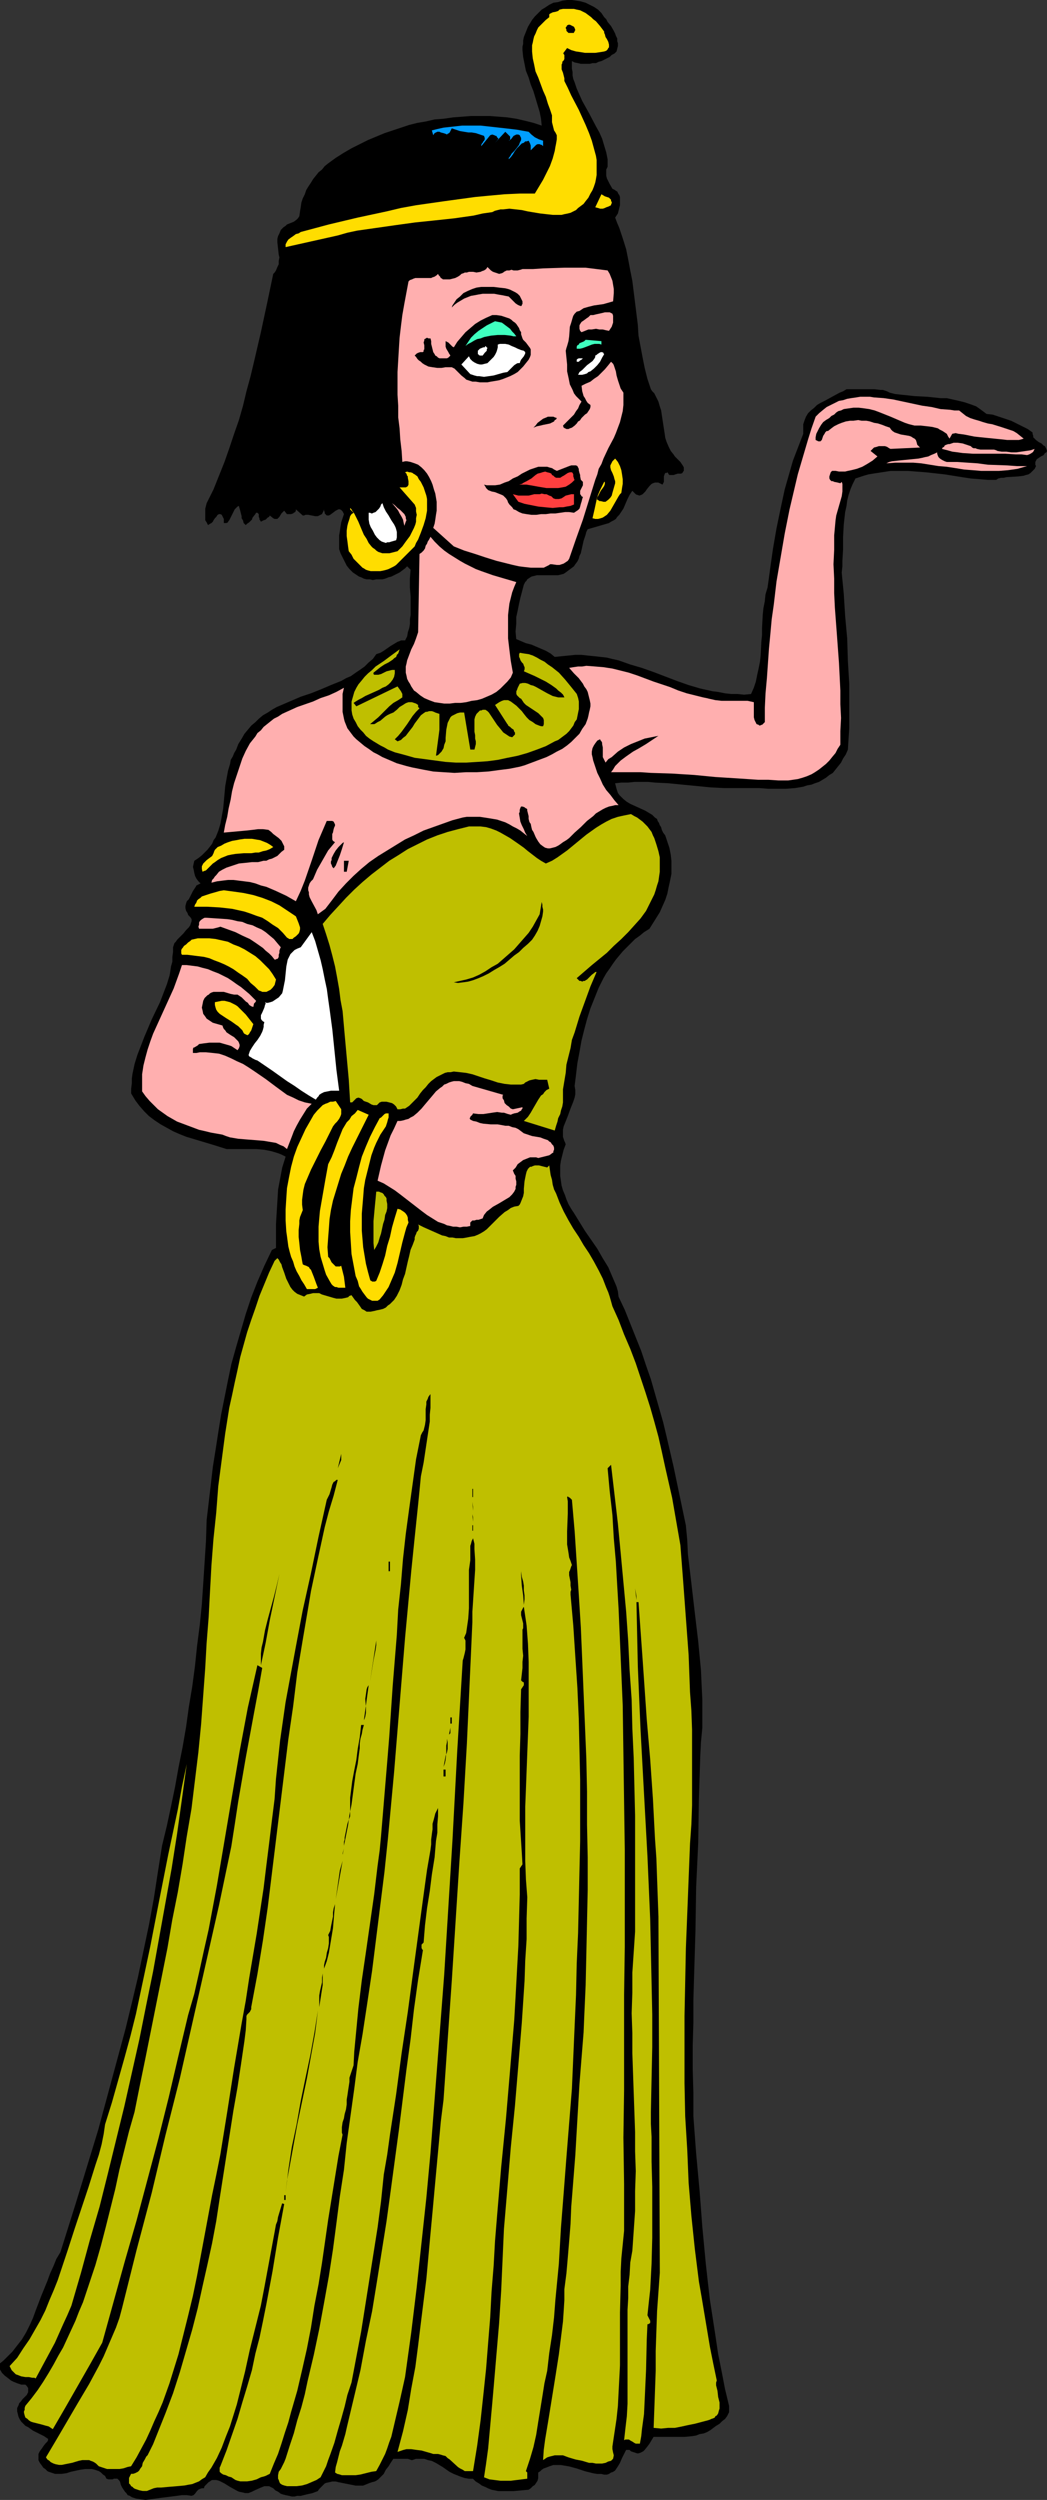 <?xml version="1.0" encoding="UTF-8" standalone="no"?>
<svg
   version="1.0"
   width="65.218mm"
   height="155.711mm"
   id="svg75"
   sodipodi:docname="Cleopatra 1.wmf"
   xmlns:inkscape="http://www.inkscape.org/namespaces/inkscape"
   xmlns:sodipodi="http://sodipodi.sourceforge.net/DTD/sodipodi-0.dtd"
   xmlns="http://www.w3.org/2000/svg"
   xmlns:svg="http://www.w3.org/2000/svg">
  <rect width="100%" height="100%" fill="#333333" stroke="none"/>
  <sodipodi:namedview
     id="namedview75"
     pagecolor="#ffffff"
     bordercolor="#000000"
     borderopacity="0.25"
     inkscape:showpageshadow="2"
     inkscape:pageopacity="0.0"
     inkscape:pagecheckerboard="0"
     inkscape:deskcolor="#d1d1d1"
     inkscape:document-units="mm" />
  <defs
     id="defs1">
    <pattern
       id="WMFhbasepattern"
       patternUnits="userSpaceOnUse"
       width="6"
       height="6"
       x="0"
       y="0" />
  </defs>
  <path
     style="fill:#000000;fill-opacity:1;fill-rule:evenodd;stroke:none"
     d="m 141.593,3.07 0.647,0.97 0.485,0.485 0.323,0.646 0.808,0.97 0.647,1.131 0.323,0.646 0.162,0.485 0.323,0.646 v 0.646 l 0.162,0.485 v 0.646 l -0.162,0.646 -0.162,0.646 -0.485,0.485 -0.647,0.323 -0.485,0.485 -0.647,0.323 -0.647,0.323 -0.647,0.323 -0.647,0.162 -0.647,0.323 h -0.808 l -0.647,0.162 h -0.647 -0.808 -0.647 l -0.647,-0.162 -0.808,-0.162 -0.647,-0.323 v 0.808 0.97 l 0.162,0.808 v 0.808 l 0.162,0.808 0.323,0.808 0.485,1.454 0.647,1.454 0.647,1.454 1.616,2.909 1.616,3.07 0.808,1.454 0.647,1.454 0.485,1.616 0.485,1.616 0.162,0.808 0.162,0.808 v 0.97 0.808 l -0.162,0.323 -0.162,0.323 v 0.808 0.646 l 0.162,0.646 0.323,0.646 0.323,0.646 0.647,1.131 0.323,0.162 0.323,0.162 0.162,0.162 0.323,0.162 0.323,0.646 0.162,0.162 0.162,0.485 v 1.293 0.646 l -0.162,0.646 -0.162,0.646 -0.162,0.646 -0.323,0.485 -0.323,0.485 0.485,1.293 0.485,1.131 0.808,2.424 0.808,2.585 0.485,2.424 0.485,2.585 0.485,2.424 0.647,5.171 0.647,5.171 0.162,2.585 0.485,2.585 0.485,2.585 0.485,2.424 0.647,2.585 0.808,2.424 0.323,0.485 0.485,0.485 0.485,0.97 0.485,0.97 0.323,1.131 0.323,0.97 0.162,1.131 0.323,2.101 0.323,2.101 0.162,1.131 0.323,0.97 0.485,1.131 0.485,0.97 0.647,0.808 0.323,0.485 0.485,0.485 0.808,0.808 0.323,0.485 0.323,0.485 0.162,0.323 v 0.485 0.323 l -0.162,0.162 -0.162,0.323 -0.323,0.162 h -0.323 -0.485 l -0.97,0.323 h -0.323 -0.323 -0.323 l -0.162,-0.162 -0.162,-0.323 -0.162,-0.162 -0.162,0.162 h -0.323 l -0.162,0.323 -0.162,0.485 v 0.323 0.97 l -0.162,0.323 -0.162,0.323 -0.323,-0.162 -0.323,-0.162 -0.323,-0.162 h -0.323 -0.485 l -0.485,0.162 -0.323,0.162 -0.485,0.485 -0.647,0.808 -0.323,0.485 -0.323,0.323 -0.323,0.323 -0.323,0.162 -0.485,0.162 -0.323,-0.162 h -0.162 l -0.323,-0.162 -0.162,-0.162 -0.323,-0.323 -0.323,-0.323 -0.647,0.97 -0.485,0.97 -0.485,1.131 -0.485,1.131 -0.647,0.97 -0.323,0.485 -0.485,0.485 -0.323,0.485 -0.485,0.323 -0.647,0.323 -0.485,0.323 -5.011,1.454 -0.323,0.646 -0.162,0.646 -0.485,1.454 -0.647,2.909 -0.323,0.646 -0.162,0.646 -0.323,0.646 -0.485,0.646 -0.323,0.485 -0.647,0.485 -0.647,0.485 -0.647,0.485 -0.485,0.323 -0.647,0.162 -0.647,0.162 h -0.808 -1.455 -1.455 -0.647 -0.647 l -0.647,0.162 -0.647,0.162 -0.485,0.323 -0.485,0.323 -0.162,0.323 -0.323,0.323 -0.162,0.323 -0.162,0.323 -0.808,3.07 -0.323,1.454 -0.323,1.616 -0.323,1.454 v 1.616 l -0.162,1.778 0.162,1.778 1.131,0.485 1.131,0.485 1.293,0.323 2.263,0.97 1.131,0.485 1.131,0.646 0.97,0.808 1.616,-0.162 1.616,-0.162 1.616,-0.162 h 1.455 l 1.455,0.162 1.616,0.162 1.455,0.162 1.455,0.162 1.293,0.323 1.455,0.323 2.748,0.97 2.748,0.808 2.748,0.97 5.496,2.101 2.748,0.97 2.748,0.808 2.909,0.646 1.293,0.162 1.616,0.323 1.455,0.162 h 1.455 l 1.616,0.162 1.616,-0.162 0.647,-1.454 0.485,-1.454 0.323,-1.616 0.323,-1.454 0.323,-1.616 0.162,-1.454 0.162,-3.232 0.162,-1.616 v -1.616 l 0.162,-3.07 0.162,-1.616 0.323,-1.616 0.162,-1.616 0.485,-1.616 0.323,-2.262 0.323,-2.424 0.647,-4.525 0.808,-4.686 0.97,-4.686 0.485,-2.262 0.485,-2.262 0.647,-2.262 0.647,-2.262 0.647,-2.262 0.808,-2.101 0.808,-2.101 0.808,-2.101 v -0.646 -0.485 -0.646 -0.485 l 0.323,-0.97 0.323,-0.808 0.485,-0.808 0.647,-0.646 0.808,-0.646 0.647,-0.646 0.808,-0.485 0.97,-0.485 1.778,-0.97 1.778,-0.97 0.808,-0.323 0.808,-0.485 h 0.485 0.647 1.293 2.748 1.455 l 1.293,0.162 h 0.647 l 0.485,0.162 0.485,0.162 0.647,0.323 1.293,0.323 1.455,0.162 1.616,0.162 1.455,0.162 3.071,0.162 3.071,0.323 h 1.455 l 1.455,0.323 1.455,0.323 1.293,0.323 1.455,0.485 1.293,0.485 1.131,0.808 0.647,0.485 0.647,0.485 1.455,0.162 1.455,0.485 1.455,0.485 1.455,0.485 1.293,0.646 1.293,0.646 1.293,0.646 1.131,0.808 v 0.323 l 0.162,0.485 v 0.323 l 0.323,0.323 0.323,0.323 0.647,0.485 0.647,0.323 0.485,0.485 0.323,0.162 0.162,0.323 0.162,0.323 0.162,0.485 -0.162,0.323 -0.323,0.162 -0.323,0.485 -0.647,0.323 -0.485,0.323 -0.485,0.323 -0.162,0.323 -0.162,0.323 v 0.323 0.323 l 0.162,0.323 -0.323,0.646 -0.485,0.485 -0.485,0.485 -0.485,0.323 -0.647,0.162 -0.485,0.162 -1.293,0.162 -2.748,0.162 -0.647,0.162 h -0.647 l -0.647,0.162 -0.485,0.323 h -1.94 l -1.94,-0.162 -2.101,-0.162 -2.101,-0.323 -4.041,-0.646 -4.364,-0.485 -2.101,-0.162 -2.101,-0.162 h -2.101 -2.101 l -2.101,0.323 -2.101,0.323 -0.97,0.162 -1.131,0.323 -0.97,0.323 -0.97,0.323 -0.647,1.293 -0.485,1.131 -0.485,1.454 -0.323,1.293 -0.162,1.293 -0.323,1.454 -0.162,1.454 -0.162,1.454 -0.162,2.909 v 2.909 l -0.162,2.747 v 1.293 l -0.162,1.454 0.485,5.009 0.323,5.171 0.485,5.333 0.162,5.333 0.323,5.332 v 2.747 2.585 2.585 2.585 l -0.162,2.424 -0.162,2.585 -0.485,1.131 -0.647,0.97 -0.485,0.97 -0.647,0.808 -0.647,0.808 -0.647,0.808 -0.808,0.485 -0.808,0.646 -0.808,0.485 -0.808,0.485 -0.97,0.323 -0.808,0.323 -0.97,0.162 -0.97,0.323 -0.97,0.162 -0.97,0.162 -2.101,0.162 h -1.94 -2.263 l -2.101,-0.162 h -4.203 -2.101 -1.94 l -3.233,-0.162 -3.233,-0.323 -3.394,-0.323 -3.233,-0.323 -3.233,-0.162 -1.616,-0.162 h -1.616 -1.616 l -1.455,0.162 h -1.616 l -1.455,0.162 0.162,0.646 0.162,0.646 0.162,0.485 0.162,0.485 0.323,0.485 0.323,0.323 0.647,0.646 0.808,0.646 0.808,0.485 3.556,1.616 0.808,0.485 0.808,0.485 0.647,0.646 0.485,0.323 0.162,0.485 0.323,0.485 0.162,0.485 0.323,0.485 0.162,0.646 0.323,0.646 0.485,0.646 0.485,1.454 0.485,1.454 0.323,1.616 0.162,1.454 v 1.616 1.454 l -0.323,1.616 -0.323,1.454 -0.323,1.616 -0.485,1.454 -0.647,1.454 -0.647,1.454 -0.808,1.293 -0.808,1.293 -0.808,1.293 -1.293,0.808 -0.97,0.808 -1.131,0.808 -0.97,0.97 -0.97,0.97 -0.97,0.97 -0.808,0.97 -0.808,0.97 -0.808,1.131 -0.647,0.97 -0.808,1.131 -0.647,1.131 -1.131,2.262 -0.97,2.424 -0.97,2.424 -0.808,2.585 -0.647,2.424 -0.647,2.585 -0.485,2.747 -0.485,2.585 -0.323,2.747 -0.323,2.585 0.162,0.97 v 0.97 l -0.162,0.808 -0.323,0.97 -0.323,0.808 -0.323,0.808 -0.647,1.778 -0.647,1.616 -0.323,0.808 -0.162,0.808 v 0.808 0.808 l 0.323,0.97 0.162,0.323 0.162,0.485 -0.485,1.293 -0.323,1.293 -0.323,1.293 -0.162,1.131 v 1.131 1.293 l 0.162,1.131 0.162,1.131 0.323,1.131 0.485,1.131 0.323,0.97 0.485,1.131 0.647,1.131 0.647,0.97 1.293,2.101 1.293,2.101 1.455,2.101 1.455,2.101 1.293,2.262 1.293,2.101 0.485,1.131 0.485,1.131 0.485,1.131 0.485,1.131 0.323,1.131 0.162,1.293 1.455,3.07 1.293,3.232 1.293,3.232 1.293,3.232 1.131,3.393 1.131,3.232 0.97,3.393 0.97,3.393 0.97,3.393 0.808,3.393 1.616,6.948 1.455,6.948 1.455,6.948 0.323,3.393 0.162,3.393 0.808,6.787 0.808,6.948 0.808,6.787 0.323,3.393 0.323,3.393 0.162,3.555 0.162,3.393 v 3.232 3.393 l -0.323,3.393 -0.162,3.232 -0.323,10.18 -0.162,10.342 -0.485,10.342 -0.162,10.342 -0.162,5.333 -0.162,5.333 -0.162,5.494 v 5.332 l -0.162,5.494 v 5.494 l 0.162,5.656 v 5.494 l 0.647,8.726 0.808,8.726 0.647,8.564 0.808,8.564 0.485,4.363 0.485,4.201 0.647,4.201 0.647,4.201 0.647,4.363 0.808,4.04 0.808,4.201 0.97,4.04 v 0.485 0.485 0.485 l -0.162,0.323 -0.162,0.323 -0.162,0.323 -0.485,0.646 -0.647,0.485 -0.647,0.646 -0.808,0.485 -0.647,0.485 -0.647,0.485 -0.808,0.485 -0.808,0.323 -0.97,0.162 -0.808,0.323 -0.97,0.162 -1.778,0.162 h -1.94 -1.94 -1.778 -0.808 -0.808 l -0.485,0.808 -0.485,0.808 -0.485,0.646 -0.647,0.808 -0.323,0.323 -0.323,0.162 -0.323,0.162 -0.485,0.162 h -0.323 l -0.485,-0.162 -0.485,-0.162 -0.485,-0.162 -0.162,-0.162 -0.162,-0.162 h -0.162 -0.323 -0.323 l -0.485,0.97 -0.485,0.97 -0.485,1.131 -0.485,0.808 -0.323,0.485 -0.323,0.485 -0.485,0.323 -0.485,0.162 -0.485,0.323 -0.485,0.162 h -0.647 l -0.647,-0.162 h -0.97 l -0.97,-0.162 -1.94,-0.485 -0.97,-0.323 -0.97,-0.323 -1.778,-0.485 -0.97,-0.162 -0.97,-0.162 h -0.97 -0.808 l -0.97,0.323 -0.808,0.323 -0.485,0.162 -0.485,0.323 -0.323,0.323 -0.485,0.323 v 0.646 0.646 l -0.162,0.646 -0.323,0.485 -0.323,0.485 -0.485,0.323 -0.485,0.485 -0.485,0.323 -1.778,0.162 -1.778,0.162 h -1.778 -0.97 -0.808 l -0.808,-0.162 -0.808,-0.162 -0.808,-0.323 -0.647,-0.323 -0.808,-0.323 -0.647,-0.485 -0.808,-0.485 -0.647,-0.646 h -0.97 l -0.97,-0.162 -0.97,-0.323 -0.808,-0.323 -0.808,-0.323 -0.97,-0.485 -1.616,-1.131 -1.616,-0.97 -0.97,-0.485 -0.808,-0.162 -0.97,-0.323 h -0.97 -0.485 -0.485 l -0.485,0.162 -0.485,0.162 -0.485,-0.162 -0.485,-0.162 h -0.647 -0.485 -1.131 -1.131 l -0.647,0.97 -0.485,0.808 -0.647,0.808 -0.485,0.97 -0.647,0.646 -0.647,0.646 -0.485,0.323 -0.323,0.162 -0.647,0.162 -0.485,0.162 -0.808,0.323 -0.808,0.323 h -0.808 -0.97 l -0.808,-0.162 -0.808,-0.162 -1.616,-0.323 -0.808,-0.162 -0.647,-0.162 h -0.808 l -0.647,0.162 -0.808,0.162 -0.323,0.162 -0.323,0.323 -0.323,0.323 -0.323,0.323 -0.323,0.323 -0.323,0.485 -1.293,0.485 -1.455,0.323 -1.293,0.323 H 69.988 l -0.647,0.162 h -0.647 l -0.647,-0.162 -0.808,-0.162 -0.647,-0.162 -0.485,-0.162 -0.647,-0.485 -0.647,-0.323 -0.485,-0.485 -0.323,-0.162 -0.323,-0.162 -0.323,-0.162 h -0.485 -0.647 l -0.808,0.323 -1.455,0.646 -0.647,0.323 -0.808,0.323 h -0.808 l -0.647,-0.162 -0.808,-0.162 -0.647,-0.323 -1.455,-0.808 -1.293,-0.808 -0.647,-0.323 -0.647,-0.323 -0.647,-0.162 h -0.647 -0.323 l -0.323,0.162 -0.162,0.162 -0.323,0.162 -0.323,0.323 -0.323,0.323 -0.323,0.323 -0.162,0.485 h -0.485 l -0.485,0.162 -0.323,0.162 -0.323,0.323 -0.485,0.646 -0.323,0.323 -0.485,0.162 -1.131,-0.162 h -1.131 l -1.131,0.162 -1.293,0.162 -1.293,0.162 -1.293,0.162 -1.131,0.162 -1.293,0.162 -1.131,0.162 -1.131,-0.162 -1.131,-0.162 -0.485,-0.162 -0.485,-0.162 -0.485,-0.323 -0.485,-0.162 -0.323,-0.485 -0.323,-0.323 -0.323,-0.485 -0.323,-0.485 -0.323,-0.646 -0.162,-0.646 -0.162,-0.323 -0.162,-0.162 -0.162,-0.162 -0.162,-0.162 H 27.317 26.832 l -0.323,0.162 h -0.485 -0.485 l -0.485,-0.162 -0.323,-0.646 -0.485,-0.323 -0.485,-0.485 -0.485,-0.323 -0.485,-0.162 -0.485,-0.162 -0.647,-0.162 h -0.485 -1.131 l -1.131,0.162 -2.263,0.485 -0.97,0.323 -1.131,0.162 h -1.131 -0.485 l -0.485,-0.162 -0.485,-0.162 -0.485,-0.162 -0.323,-0.162 -0.485,-0.485 -0.485,-0.323 -0.323,-0.485 -0.485,-0.646 -0.323,-0.646 v -0.485 -0.323 -0.323 -0.323 l 0.323,-0.646 0.485,-0.646 0.323,-0.485 0.485,-0.646 0.485,-0.485 0.162,-0.323 v -0.323 L 10.83,573.81 10.345,573.487 7.759,572.194 6.627,571.386 5.981,571.063 5.496,570.578 5.011,570.093 4.687,569.609 4.364,568.962 4.203,568.316 4.041,567.67 v -0.808 l 0.162,-0.323 0.162,-0.323 0.162,-0.485 0.323,-0.323 0.485,-0.646 0.647,-0.646 0.323,-0.323 0.162,-0.323 0.162,-0.323 v -0.323 -0.485 -0.162 L 6.304,561.691 5.981,561.368 H 5.011 L 4.041,561.044 3.233,560.721 2.586,560.398 1.778,559.752 1.131,559.267 0.485,558.62 0,557.813 v -1.454 l 0.808,-0.646 0.647,-0.646 0.808,-0.808 0.647,-0.646 1.131,-1.454 1.131,-1.454 0.97,-1.616 0.808,-1.616 0.808,-1.778 0.647,-1.778 1.293,-3.393 1.455,-3.555 0.647,-1.778 0.808,-1.778 0.647,-1.616 0.97,-1.616 1.778,-5.656 1.778,-5.656 1.778,-5.817 1.778,-5.817 1.778,-5.817 1.616,-5.979 1.616,-5.979 1.616,-5.979 1.616,-5.979 1.455,-5.979 1.455,-6.14 1.293,-6.14 1.293,-6.14 1.131,-6.14 0.97,-6.302 0.97,-6.14 1.131,-4.686 0.97,-4.525 0.97,-4.686 0.808,-4.525 0.97,-4.848 0.808,-4.686 0.647,-4.686 0.808,-4.848 0.647,-4.848 0.485,-4.686 0.647,-5.009 0.485,-4.848 0.323,-4.848 0.323,-5.009 0.323,-5.009 0.162,-5.009 0.97,-8.241 0.485,-4.201 0.647,-4.04 0.647,-4.201 0.647,-4.04 0.808,-4.04 0.808,-4.04 0.808,-3.878 1.131,-4.04 1.131,-3.878 1.131,-3.878 1.293,-3.878 1.455,-3.717 1.616,-3.717 1.778,-3.717 0.97,-0.485 v -2.909 -2.747 l 0.162,-2.747 0.162,-2.585 0.162,-2.747 0.485,-2.585 0.485,-2.585 0.808,-2.585 -0.97,-0.485 -0.808,-0.323 -1.616,-0.485 -1.616,-0.323 -1.778,-0.162 h -1.778 -1.778 -1.778 -1.778 l -3.071,-0.97 -3.233,-0.97 -1.616,-0.485 -1.616,-0.485 -1.616,-0.646 -1.455,-0.646 -1.455,-0.808 -1.455,-0.808 -1.455,-0.97 -1.293,-0.97 -1.131,-1.131 -1.131,-1.293 -0.485,-0.646 -0.485,-0.646 -0.485,-0.808 -0.485,-0.808 v -1.131 l 0.162,-1.293 v -1.131 l 0.162,-1.131 0.485,-2.262 0.647,-2.101 0.808,-2.101 0.808,-2.101 1.778,-4.201 1.94,-4.04 0.808,-2.101 0.808,-2.101 0.647,-2.101 0.162,-0.97 0.162,-1.131 0.323,-1.131 v -1.131 l 0.162,-1.131 v -1.131 l 0.162,-0.485 0.162,-0.485 0.323,-0.323 0.323,-0.485 0.647,-0.646 0.808,-0.808 0.647,-0.808 0.647,-0.646 0.323,-0.485 0.162,-0.485 0.162,-0.485 v -0.485 l -0.323,-0.485 -0.485,-0.485 -0.162,-0.485 -0.323,-0.485 -0.162,-0.646 v -0.485 l 0.162,-0.646 0.162,-0.485 0.485,-0.485 0.323,-0.646 0.323,-0.646 0.323,-0.646 0.323,-0.485 0.323,-0.485 0.162,-0.323 0.323,-0.162 0.323,-0.162 0.323,-0.162 -0.485,-0.485 -0.485,-0.646 -0.323,-0.646 -0.162,-0.646 -0.162,-0.808 -0.162,-0.646 0.162,-0.808 0.162,-0.646 0.97,-0.646 0.808,-0.646 0.647,-0.646 0.647,-0.646 0.647,-0.808 0.485,-0.646 0.323,-0.808 0.485,-0.646 0.323,-0.808 0.323,-0.808 0.485,-1.616 0.323,-1.778 0.323,-1.778 0.323,-3.555 0.162,-1.778 0.323,-1.778 0.323,-1.778 0.485,-1.616 0.162,-0.97 0.485,-0.808 0.323,-0.808 0.485,-0.808 0.485,-1.293 0.808,-1.293 0.647,-1.131 0.808,-0.97 0.808,-0.97 0.97,-0.808 0.808,-0.808 0.97,-0.808 1.131,-0.646 0.97,-0.646 1.131,-0.646 1.131,-0.485 2.263,-0.97 2.263,-0.97 2.425,-0.808 2.425,-0.97 2.263,-0.97 2.425,-0.97 1.131,-0.646 1.131,-0.485 1.131,-0.808 0.97,-0.646 1.131,-0.808 0.97,-0.97 0.97,-0.808 0.808,-1.131 0.97,-0.323 0.808,-0.485 1.616,-1.131 0.808,-0.485 0.808,-0.485 0.485,-0.162 0.323,-0.162 h 0.485 0.485 l 0.485,-0.97 0.162,-0.97 0.323,-0.97 0.162,-0.97 v -1.131 l 0.162,-0.97 v -2.101 -2.262 L 96.497,138.322 v -2.101 l 0.162,-2.101 -0.808,-0.808 -0.485,0.485 -0.647,0.485 -0.647,0.485 -0.647,0.323 -0.647,0.323 -0.647,0.323 -0.647,0.162 -0.808,0.323 -0.647,0.162 h -0.808 -0.647 l -0.808,0.162 -0.647,-0.162 h -0.808 l -0.647,-0.162 -0.647,-0.323 -0.485,-0.162 -0.485,-0.323 -0.97,-0.646 -0.808,-0.808 -0.647,-0.808 -0.485,-0.97 -0.485,-0.97 -0.485,-0.97 -0.323,-0.97 v -2.101 -1.131 l 0.162,-0.97 0.162,-1.131 0.162,-0.97 0.323,-0.97 0.323,-0.97 -0.162,-0.323 -0.162,-0.323 -0.162,-0.162 -0.162,-0.162 -0.323,-0.162 h -0.323 l -0.323,0.162 -0.323,0.162 -0.647,0.485 -0.647,0.485 -0.323,0.162 h -0.323 -0.162 l -0.162,-0.162 -0.162,-0.162 -0.162,-0.162 v -0.323 l -0.162,-0.323 v -0.323 l -0.162,0.485 -0.162,0.323 -0.162,0.323 -0.323,0.162 -0.323,0.162 -0.323,0.162 h -0.647 l -1.616,-0.323 h -0.647 l -0.323,0.162 h -0.323 l -1.616,-1.454 v 0.323 l -0.162,0.323 -0.323,0.162 -0.162,0.162 -0.485,0.162 h -0.323 -0.647 l -0.647,-0.808 -0.323,0.323 -0.323,0.323 -0.485,0.808 -0.323,0.323 -0.162,0.162 h -0.323 -0.162 -0.162 l -0.323,-0.162 -0.808,-0.646 -0.162,0.323 -0.323,0.162 -0.485,0.485 -0.485,0.162 -0.647,0.323 -0.162,-0.323 -0.162,-0.162 v -0.323 l -0.162,-0.323 v -0.323 -0.323 l -0.162,-0.162 -0.162,-0.162 h -0.323 l -0.162,0.323 -0.647,0.808 -0.162,0.485 -0.323,0.323 -0.323,0.323 -0.485,0.323 -0.323,0.323 -0.485,-0.485 -0.162,-0.646 -0.323,-0.485 v -0.485 l -0.162,-0.646 -0.162,-0.646 -0.323,-1.131 -0.323,0.162 -0.323,0.323 -0.323,0.323 -0.162,0.323 -0.323,0.646 -0.323,0.646 -0.323,0.646 -0.162,0.323 -0.162,0.162 -0.162,0.323 -0.323,0.162 H 53.017 52.693 v -0.646 -0.323 l -0.162,-0.323 -0.162,-0.323 -0.162,-0.323 -0.323,-0.162 h -0.323 l -0.323,0.162 -0.323,0.485 -0.323,0.323 -0.323,0.485 -0.162,0.323 -0.323,0.323 -0.323,0.162 -0.485,0.323 -0.162,-0.323 -0.162,-0.323 -0.323,-0.485 v -0.646 -0.808 -0.646 -0.646 l 0.162,-0.646 0.162,-0.646 1.616,-3.232 1.293,-3.232 1.293,-3.232 1.131,-3.232 1.131,-3.393 1.131,-3.232 0.97,-3.393 0.808,-3.393 0.97,-3.555 0.808,-3.393 1.616,-6.948 1.455,-6.787 1.455,-6.948 0.323,-0.323 0.323,-0.485 0.323,-0.808 0.323,-0.646 v -0.808 l 0.162,-0.808 -0.162,-0.646 -0.162,-1.454 -0.162,-1.454 v -0.808 l 0.162,-0.646 0.323,-0.646 0.323,-0.808 0.323,-0.323 0.323,-0.323 0.485,-0.323 0.323,-0.323 0.808,-0.323 0.808,-0.323 0.647,-0.485 0.323,-0.323 0.323,-0.485 0.162,-1.131 0.162,-0.97 0.162,-1.131 0.323,-0.97 0.485,-0.97 0.323,-0.97 0.485,-0.808 0.647,-0.97 0.485,-0.808 0.647,-0.808 0.647,-0.808 0.808,-0.646 0.647,-0.808 0.808,-0.646 1.778,-1.293 1.778,-1.131 1.94,-1.131 1.94,-0.97 1.94,-0.97 1.94,-0.808 1.94,-0.808 1.94,-0.646 1.94,-0.646 1.94,-0.646 1.94,-0.485 1.94,-0.323 2.101,-0.485 2.101,-0.162 2.263,-0.323 2.101,-0.162 2.101,-0.162 h 2.263 2.101 l 2.101,0.162 2.101,0.162 2.101,0.323 2.101,0.485 1.94,0.485 1.94,0.646 -0.162,-1.616 -0.323,-1.616 -0.485,-1.616 -0.485,-1.616 -0.485,-1.616 -0.647,-1.616 -0.485,-1.616 -0.647,-1.616 -0.323,-1.616 -0.323,-1.616 -0.162,-1.616 v -0.808 l 0.162,-0.646 V 9.534 l 0.162,-0.808 0.323,-0.808 0.323,-0.808 0.323,-0.808 0.485,-0.808 0.485,-0.808 0.647,-0.808 0.808,-0.808 0.808,-0.808 0.808,-0.485 0.97,-0.646 0.97,-0.485 1.131,-0.162 0.97,-0.323 L 133.511,0 h 1.131 l 1.131,0.162 0.97,0.162 1.131,0.323 0.97,0.485 0.97,0.485 0.97,0.646 z"
     id="path1" />
  <path
     style="fill:#ffdd00;fill-opacity:1;fill-rule:evenodd;stroke:none"
     d="m 142.24,7.433 v 0.323 l 0.162,0.323 0.162,0.646 0.323,0.485 0.323,0.646 0.162,0.646 v 0.323 0.323 l -0.162,0.162 -0.162,0.323 -0.323,0.323 -0.485,0.162 -0.97,0.162 -1.131,0.162 h -1.131 -1.293 l -0.97,-0.162 -1.131,-0.162 -1.131,-0.323 -0.97,-0.485 -0.97,1.293 h 0.162 v 0.162 l 0.162,0.162 v 0.162 0.485 0.323 l -0.162,0.323 -0.323,0.323 v 0.323 l -0.162,0.323 v 0.646 0.485 l 0.323,0.808 0.162,0.646 0.162,0.646 v 0.646 l 0.808,1.616 0.808,1.778 1.778,3.393 1.616,3.555 0.808,1.939 0.647,1.778 0.485,1.778 0.485,1.778 0.162,0.97 v 0.808 0.97 0.97 0.808 l -0.162,0.97 -0.162,0.808 -0.323,0.97 -0.323,0.808 -0.485,0.808 -0.485,0.97 -0.647,0.808 -0.485,0.646 -0.647,0.485 -0.647,0.485 -0.485,0.485 -0.647,0.323 -0.647,0.323 -0.647,0.162 -0.808,0.162 -0.647,0.162 h -0.647 -1.455 l -1.455,-0.162 -1.455,-0.162 -2.909,-0.485 -1.455,-0.323 -1.455,-0.162 -1.455,-0.162 -1.455,0.162 h -0.647 l -0.647,0.162 -0.647,0.162 -0.647,0.323 -2.263,0.323 -2.101,0.485 -4.526,0.646 -4.526,0.485 -4.687,0.485 -4.687,0.646 -4.526,0.646 -2.263,0.323 -2.263,0.323 -2.263,0.485 -2.263,0.646 -12.284,2.747 V 57.85 57.526 l 0.162,-0.323 0.162,-0.323 0.323,-0.485 0.647,-0.485 0.485,-0.323 0.647,-0.485 0.647,-0.162 0.485,-0.323 6.627,-1.778 6.789,-1.616 6.789,-1.454 3.394,-0.808 3.556,-0.646 3.394,-0.485 3.394,-0.485 3.556,-0.485 3.556,-0.485 3.394,-0.323 3.556,-0.323 3.556,-0.162 h 3.556 l 1.94,-3.232 0.808,-1.616 0.808,-1.616 0.647,-1.778 0.485,-1.778 0.162,-0.97 0.162,-0.808 0.162,-0.97 V 31.833 l -0.323,-0.646 -0.323,-0.485 -0.162,-0.646 -0.162,-0.646 -0.162,-0.646 v -0.646 -0.485 -0.485 l -0.485,-1.454 -0.485,-1.293 -0.485,-1.616 -0.647,-1.454 -1.131,-3.07 -0.647,-1.454 -0.323,-1.616 -0.323,-1.454 -0.162,-1.616 v -0.646 -0.808 l 0.162,-0.646 0.162,-0.808 0.162,-0.646 0.323,-0.646 0.323,-0.808 0.323,-0.646 0.647,-0.646 0.485,-0.485 0.647,-0.646 0.808,-0.646 V 3.878 3.555 3.393 l 0.162,-0.162 0.323,-0.162 0.323,-0.162 0.808,-0.162 0.485,-0.162 0.323,-0.323 0.808,-0.162 h 0.97 0.808 0.808 l 0.647,0.162 0.808,0.162 0.647,0.323 0.647,0.323 0.647,0.485 0.647,0.485 0.485,0.485 0.647,0.485 0.97,1.131 z"
     id="path2" />
  <path
     style="fill:#000000;fill-opacity:1;fill-rule:evenodd;stroke:none"
     d="m 135.289,6.625 0.162,0.485 -0.162,0.162 v 0.162 l -0.162,0.162 v 0.162 h -0.162 -0.323 -0.323 -0.323 -0.162 L 133.673,7.595 133.511,7.433 133.35,7.272 V 6.948 L 133.188,6.625 V 6.464 l 0.162,-0.162 0.162,-0.323 0.323,-0.162 h 0.323 l 0.323,0.162 0.323,0.162 0.323,0.162 z"
     id="path3" />
  <path
     style="fill:#009eff;fill-opacity:1;fill-rule:evenodd;stroke:none"
     d="m 124.46,31.025 0.323,0.323 0.323,0.323 0.808,0.646 0.97,0.485 0.485,0.162 0.485,0.162 v 1.293 l -0.323,-0.323 h -0.162 l -0.323,-0.162 h -0.485 l -0.323,0.162 -0.323,0.323 -0.323,0.323 -0.647,0.646 V 35.065 34.742 34.257 l -0.162,-0.485 -0.162,-0.323 -0.162,-0.323 -0.485,0.162 h -0.323 l -0.323,0.323 -0.485,0.162 -0.485,0.485 -0.647,0.646 -0.485,0.646 -0.485,0.808 -0.485,0.646 -0.485,0.485 v -0.323 l 0.162,-0.162 0.323,-0.485 0.162,-0.323 0.647,-0.646 0.647,-0.808 0.485,-0.646 0.162,-0.485 0.162,-0.323 0.162,-0.323 v -0.485 l -0.162,-0.323 -0.162,-0.323 -0.323,-0.162 h -0.162 -0.323 l -0.323,0.162 -0.323,0.162 -0.485,0.646 -0.323,0.323 -0.323,0.162 0.162,-0.162 h 0.162 v -0.323 -0.323 -0.162 l -0.647,-0.646 -0.485,-0.485 -2.425,2.585 0.323,-0.323 0.162,-0.162 0.162,-0.162 v -0.162 l 0.162,-0.162 -0.162,-0.162 -0.162,-0.162 -0.162,-0.323 h -0.162 l -0.323,-0.162 -0.485,-0.162 -0.485,0.162 -2.101,2.585 v -0.323 l 0.162,-0.323 0.162,-0.162 0.162,-0.323 0.162,-0.162 0.162,-0.323 v -0.323 l -0.162,-0.485 -0.97,-0.323 -0.97,-0.323 -0.97,-0.162 h -0.808 l -1.94,-0.323 -0.97,-0.323 -0.97,-0.323 -0.323,0.646 -0.162,0.323 -0.162,0.162 -0.323,0.162 -0.162,0.162 -0.323,-0.162 -0.485,-0.162 -0.647,-0.162 -0.323,-0.162 h -0.162 -0.323 l -0.323,0.162 -0.323,0.162 -0.323,0.485 -0.323,-1.131 1.293,-0.323 1.455,-0.323 1.455,-0.162 1.455,-0.162 1.455,-0.162 h 1.455 2.909 l 2.909,0.323 2.909,0.323 2.748,0.323 z"
     id="path4" />
  <path
     style="fill:#ffdd00;fill-opacity:1;fill-rule:evenodd;stroke:none"
     d="m 143.856,48.316 -0.647,0.323 -0.485,0.162 -0.323,0.162 -0.485,0.162 h -0.323 -0.323 l -0.485,-0.162 -0.647,-0.162 1.455,-3.07 0.808,0.485 0.485,0.162 0.485,0.162 0.323,0.323 0.162,0.162 v 0.323 l 0.162,0.162 v 0.323 l -0.162,0.323 z"
     id="path5" />
  <path
     style="fill:#ffafaf;fill-opacity:1;fill-rule:evenodd;stroke:none"
     d="m 118.641,63.99 0.323,-0.162 0.323,-0.162 h 0.647 l 0.485,-0.162 0.485,0.162 h 0.97 l 0.647,-0.162 0.485,-0.162 h 2.425 l 2.425,-0.162 5.011,-0.162 h 2.425 2.586 l 2.586,0.323 1.293,0.162 1.293,0.162 0.485,0.808 0.323,0.808 0.323,0.808 0.162,0.97 0.162,0.97 v 0.97 l -0.162,1.939 -1.131,0.323 -1.131,0.323 -1.131,0.162 -1.131,0.162 -1.293,0.323 -1.131,0.323 -0.485,0.323 -0.485,0.323 -0.647,0.162 -0.485,0.485 -0.323,0.485 -0.162,0.485 -0.323,1.131 -0.323,0.97 -0.162,2.262 -0.162,1.131 -0.323,1.131 -0.162,0.485 -0.162,0.646 0.323,3.232 v 1.616 l 0.323,1.454 0.162,0.808 0.162,0.808 0.323,0.646 0.323,0.646 0.323,0.808 0.485,0.646 0.647,0.646 0.647,0.646 -0.485,0.808 -0.323,0.808 -0.485,0.646 -0.485,0.808 -1.293,1.293 -1.293,1.293 0.162,0.485 0.323,0.162 0.323,0.162 h 0.323 0.162 l 0.323,-0.162 0.485,-0.162 0.647,-0.485 0.485,-0.485 0.323,-0.485 0.323,-0.162 0.162,-0.162 0.323,-0.485 0.808,-0.808 0.485,-0.323 0.323,-0.485 0.323,-0.485 0.162,-0.485 V 95.662 95.339 l -0.647,-0.485 -0.323,-0.485 -0.323,-0.646 -0.323,-0.485 -0.323,-1.131 -0.162,-1.293 0.97,-0.485 1.131,-0.485 0.808,-0.646 0.97,-0.646 0.808,-0.808 0.808,-0.808 0.808,-0.97 0.647,-0.808 0.162,0.162 0.323,0.323 0.162,0.323 0.162,0.485 0.323,0.97 0.162,0.97 0.323,1.131 0.323,0.97 0.323,0.97 0.323,0.485 0.323,0.485 v 1.454 1.454 l -0.162,1.454 -0.323,1.293 -0.323,1.293 -0.485,1.293 -0.485,1.293 -0.485,1.131 -1.293,2.424 -1.131,2.424 -0.485,1.293 -0.647,1.131 -0.323,1.293 -0.485,1.293 -1.455,4.686 -1.455,4.686 -1.616,4.525 -1.616,4.686 -0.323,0.485 -0.485,0.323 -0.485,0.323 -0.485,0.162 -0.485,0.162 h -0.647 l -1.131,-0.162 h -0.162 -0.323 l -0.162,0.162 -0.323,0.162 -0.647,0.323 -0.323,0.162 h -0.162 -1.455 -1.455 l -1.455,-0.162 -1.293,-0.162 -1.455,-0.323 -1.293,-0.323 -2.586,-0.646 -2.586,-0.808 -2.425,-0.808 -2.586,-0.808 -2.425,-0.97 -4.849,-4.363 0.323,-0.97 0.162,-0.97 0.162,-1.131 0.162,-0.97 v -0.97 -1.131 l -0.162,-0.97 -0.162,-0.97 -0.323,-0.97 -0.323,-1.131 -0.323,-0.808 -0.485,-0.97 -0.485,-0.808 -0.647,-0.808 -0.647,-0.646 -0.808,-0.646 -0.808,-0.323 -0.97,-0.323 -0.808,-0.162 h -0.485 l -0.647,0.162 -0.162,-2.585 -0.323,-2.747 -0.162,-2.585 -0.323,-2.585 v -2.747 l -0.162,-2.585 v -2.747 -2.585 l 0.162,-2.747 0.162,-2.747 0.162,-2.585 0.323,-2.747 0.323,-2.585 0.485,-2.747 0.485,-2.585 0.485,-2.585 0.323,-0.323 0.485,-0.162 0.323,-0.162 0.485,-0.162 h 0.808 0.97 0.97 0.97 l 0.323,-0.162 0.485,-0.162 0.485,-0.323 0.323,-0.323 0.162,0.323 0.323,0.323 0.162,0.323 0.323,0.162 0.162,0.162 h 0.323 0.647 0.647 l 0.647,-0.162 0.647,-0.162 0.647,-0.323 0.485,-0.323 0.323,-0.323 0.485,-0.162 0.323,-0.162 h 0.485 l 0.485,-0.162 h 0.97 l 0.808,0.162 0.97,-0.162 0.323,-0.162 0.485,-0.162 0.485,-0.323 0.323,-0.485 0.808,0.808 0.485,0.323 0.485,0.162 0.485,0.162 0.485,0.162 0.647,-0.162 0.323,-0.162 z"
     id="path6" />
  <path
     style="fill:#000000;fill-opacity:1;fill-rule:evenodd;stroke:none"
     d="m 123.005,70.939 v 0.323 0.323 l -0.162,0.162 v 0.162 l -0.162,0.162 -0.485,-0.162 -0.323,-0.162 -0.485,-0.323 -0.162,-0.162 -0.808,-0.808 -0.323,-0.323 -0.323,-0.323 -0.808,-0.162 -0.808,-0.162 -0.97,-0.162 -0.808,-0.162 h -0.97 -0.97 -0.808 l -0.97,0.162 -0.808,0.162 -0.97,0.162 -0.808,0.323 -0.808,0.323 -0.808,0.485 -0.808,0.485 -0.647,0.485 -0.647,0.646 0.162,-0.485 0.323,-0.485 0.647,-0.97 0.808,-0.646 0.808,-0.808 0.97,-0.485 1.131,-0.485 0.97,-0.323 1.131,-0.162 h 2.909 l 1.293,0.162 1.455,0.162 0.647,0.162 0.485,0.162 0.647,0.323 0.647,0.323 0.485,0.323 0.485,0.485 0.323,0.646 z"
     id="path7" />
  <path
     style="fill:#ffafaf;fill-opacity:1;fill-rule:evenodd;stroke:none"
     d="m 144.179,73.847 0.162,0.485 v 0.485 0.485 0.646 l -0.162,0.485 -0.162,0.485 -0.323,0.485 -0.323,0.485 -0.808,-0.162 -0.647,-0.162 h -0.808 l -0.808,-0.162 -0.97,0.162 h -0.808 l -0.808,0.323 -0.808,0.323 -0.323,-0.323 -0.162,-0.485 V 77.079 76.756 76.594 l 0.162,-0.323 0.323,-0.485 0.485,-0.323 0.647,-0.485 0.485,-0.323 0.485,-0.485 h 0.647 l 0.647,-0.162 1.455,-0.323 0.647,-0.162 h 0.647 0.485 l 0.323,0.162 z"
     id="path8" />
  <path
     style="fill:#000000;fill-opacity:1;fill-rule:evenodd;stroke:none"
     d="m 122.682,78.21 v 0.485 l 0.162,0.485 0.162,0.485 0.162,0.323 0.647,0.646 0.485,0.646 0.485,0.646 0.162,0.323 v 0.323 0.485 0.485 l -0.162,0.485 -0.323,0.646 -0.647,0.808 -0.647,0.808 -0.647,0.646 -0.647,0.646 -0.808,0.485 -0.97,0.485 -0.808,0.323 -0.808,0.323 -0.97,0.323 -0.97,0.162 -0.97,0.162 -0.808,0.162 h -0.97 -0.808 l -0.97,-0.162 h -0.808 l -0.485,-0.162 -0.485,-0.162 -0.485,-0.162 -0.323,-0.323 -0.808,-0.646 -0.323,-0.323 -0.323,-0.323 -0.647,-0.646 -0.323,-0.323 -0.323,-0.162 -0.323,-0.162 h -0.485 -0.485 -0.485 l -0.97,0.162 h -0.97 l -1.131,-0.162 -0.97,-0.162 -0.97,-0.485 -0.485,-0.323 -0.323,-0.323 -0.485,-0.323 -0.323,-0.323 -0.323,-0.485 -0.323,-0.323 0.485,-0.485 0.323,-0.162 0.485,-0.162 h 0.647 l 0.162,-0.162 V 82.411 l 0.162,-0.162 v -0.323 -0.646 l -0.162,-0.646 0.162,-0.485 v -0.323 h 0.162 l 0.162,-0.162 0.323,-0.162 0.323,0.162 h 0.485 l 0.162,0.646 v 0.646 l 0.323,1.293 0.162,0.646 0.323,0.485 0.162,0.323 0.323,0.162 0.323,0.323 0.323,0.162 h 0.647 0.808 0.323 l 0.323,-0.162 0.162,-0.162 0.323,-0.323 -0.323,-0.485 -0.162,-0.323 -0.485,-0.808 -0.162,-0.485 v -0.323 -0.485 -0.485 l 0.323,0.162 0.323,0.162 0.323,0.323 0.323,0.323 0.323,0.323 0.323,0.162 0.808,-1.293 0.97,-1.131 0.97,-1.131 1.131,-0.97 1.131,-0.97 1.293,-0.808 1.293,-0.646 1.455,-0.646 h 0.97 l 1.131,0.162 0.97,0.323 0.97,0.323 0.485,0.323 0.323,0.323 0.485,0.323 0.323,0.323 0.323,0.485 0.323,0.485 0.162,0.485 z"
     id="path9" />
  <path
     style="fill:#3fffbf;fill-opacity:1;fill-rule:evenodd;stroke:none"
     d="m 121.55,79.18 h -0.647 l -0.647,-0.162 -1.455,-0.162 h -1.616 l -1.616,0.162 -0.808,0.162 -0.808,0.162 -0.808,0.323 -0.808,0.162 -0.647,0.323 -0.808,0.485 -0.647,0.323 -0.647,0.485 0.323,-0.485 0.323,-0.485 0.323,-0.485 0.323,-0.485 0.808,-0.808 0.97,-0.808 0.97,-0.646 0.97,-0.646 0.97,-0.485 0.97,-0.485 0.808,0.162 0.808,0.162 0.647,0.485 0.647,0.485 0.647,0.485 0.485,0.646 0.485,0.485 z"
     id="path10" />
  <path
     style="fill:#3fffbf;fill-opacity:1;fill-rule:evenodd;stroke:none"
     d="m 141.593,81.119 -0.485,-0.162 h -0.323 -0.485 -0.323 l -0.647,0.162 -0.808,0.323 -1.293,0.485 -0.647,0.162 h -0.323 -0.485 v -0.485 l 0.162,-0.323 0.323,-0.162 0.162,-0.323 0.808,-0.323 0.323,-0.162 0.323,-0.323 3.718,0.323 z"
     id="path11" />
  <path
     style="fill:#ffffff;fill-opacity:1;fill-rule:evenodd;stroke:none"
     d="m 123.328,82.573 0.162,0.162 0.162,0.162 v 0.323 l -0.162,0.323 -0.162,0.323 -0.647,0.808 -0.162,0.323 -0.162,0.485 h -0.485 l -0.323,0.162 -0.485,0.323 -0.323,0.323 -0.323,0.323 -0.323,0.323 -0.323,0.323 -0.323,0.323 -0.97,0.162 -1.131,0.323 -1.131,0.323 -1.131,0.162 -1.131,0.162 -1.131,-0.162 h -0.485 l -0.647,-0.162 -0.485,-0.162 -0.485,-0.162 -2.101,-2.262 1.778,-1.939 0.323,0.646 0.485,0.485 0.485,0.323 0.647,0.323 0.647,0.162 h 0.485 l 0.647,-0.162 0.647,-0.162 0.97,-0.97 0.485,-0.485 0.323,-0.485 0.323,-0.646 0.162,-0.485 0.162,-0.646 v -0.646 l 0.485,-0.162 h 0.485 0.808 l 0.808,0.162 0.647,0.323 0.808,0.323 0.647,0.323 0.808,0.323 z"
     id="path12" />
  <path
     style="fill:#ffffff;fill-opacity:1;fill-rule:evenodd;stroke:none"
     d="m 113.63,83.704 h -0.647 l -0.323,-0.162 v -0.162 h -0.162 v -0.323 -0.162 -0.323 l 0.323,-0.323 0.162,-0.162 0.808,-0.323 h 0.323 l 0.162,-0.323 0.323,0.323 0.162,0.162 -0.162,0.323 v 0.323 l -0.162,0.162 -0.323,0.323 z"
     id="path13" />
  <path
     style="fill:#ffffff;fill-opacity:1;fill-rule:evenodd;stroke:none"
     d="m 142.24,83.381 -0.485,0.808 -0.485,0.97 -0.647,0.808 -0.808,0.808 -0.808,0.646 -0.485,0.162 -0.323,0.323 -0.485,0.162 -0.647,0.162 h -0.485 -0.485 l 0.162,-0.323 0.162,-0.323 0.647,-0.485 0.485,-0.485 0.647,-0.646 0.647,-0.485 0.647,-0.485 0.485,-0.646 0.162,-0.323 v -0.323 l 0.323,-0.162 0.162,-0.162 0.485,-0.323 0.323,-0.162 h 0.323 l 0.323,0.162 v 0.162 z"
     id="path14" />
  <path
     style="fill:#ffffff;fill-opacity:1;fill-rule:evenodd;stroke:none"
     d="m 137.229,84.351 -0.323,0.323 -0.323,0.162 -0.323,0.323 h -0.323 -0.162 v -0.323 -0.162 l 0.162,-0.162 0.323,-0.162 h 0.485 z"
     id="path15" />
  <path
     style="fill:#ffafaf;fill-opacity:1;fill-rule:evenodd;stroke:none"
     d="m 225.806,96.631 0.808,0.646 0.808,0.646 0.97,0.485 0.97,0.323 1.131,0.323 0.97,0.323 1.131,0.323 0.97,0.162 2.101,0.646 0.97,0.323 0.97,0.323 0.97,0.323 0.808,0.485 0.808,0.646 0.808,0.646 -0.485,0.162 -0.647,0.162 h -0.647 -0.647 -1.455 l -1.455,-0.162 -3.233,-0.323 -1.616,-0.162 -1.455,-0.162 -2.425,-0.485 -1.293,-0.162 -0.647,-0.162 -0.808,0.162 -0.647,1.131 -0.323,-0.485 -0.323,-0.646 -0.485,-0.323 -0.485,-0.323 -0.647,-0.323 -0.485,-0.323 -0.647,-0.162 -0.647,-0.162 -1.293,-0.162 -1.455,-0.162 h -1.455 l -1.293,-0.323 -0.97,-0.323 -1.131,-0.485 -2.263,-0.97 -2.425,-0.97 -1.293,-0.485 -1.293,-0.323 -1.131,-0.162 -1.293,-0.162 h -1.293 l -1.131,0.162 -1.131,0.162 -0.647,0.323 -0.647,0.162 -0.485,0.323 -0.485,0.485 -0.647,0.323 -0.485,0.485 -0.808,0.485 -0.647,0.485 -0.485,0.646 -0.485,0.808 -0.323,0.646 -0.323,0.646 -0.162,0.808 v 0.646 l 0.323,0.162 0.323,0.162 h 0.323 0.162 l 0.162,-0.162 0.162,-0.162 0.162,-0.485 0.162,-0.485 0.323,-0.485 0.162,-0.323 0.162,-0.162 0.162,-0.162 h 0.323 l 0.808,-0.646 0.647,-0.485 0.97,-0.485 0.808,-0.323 0.97,-0.323 0.97,-0.162 h 0.808 l 1.131,-0.162 0.808,0.162 h 1.131 l 0.808,0.162 0.97,0.323 0.97,0.162 0.97,0.323 0.808,0.323 0.97,0.323 0.323,0.485 0.323,0.323 0.485,0.323 0.485,0.162 0.97,0.323 0.97,0.162 0.97,0.162 0.485,0.162 0.485,0.323 0.323,0.162 0.323,0.323 0.162,0.485 0.162,0.646 0.647,0.646 -6.95,0.323 -0.323,-0.162 -0.485,-0.323 -0.485,-0.162 h -0.485 -0.485 -0.485 l -0.485,0.162 -0.647,0.162 -0.808,0.808 1.616,1.293 -1.131,0.97 -1.293,0.808 -1.131,0.646 -1.293,0.485 -1.293,0.323 -0.808,0.162 -0.647,0.162 h -0.647 -0.808 l -0.808,-0.162 h -0.808 l -0.162,0.162 -0.162,0.162 -0.162,0.485 -0.162,0.485 v 0.485 l 0.162,0.323 0.323,0.323 h 0.323 l 0.323,0.162 0.808,0.162 0.647,0.162 0.323,-0.323 0.162,0.485 v 0.646 1.131 l -0.162,1.131 -0.323,1.131 -0.647,2.262 -0.323,1.131 -0.162,1.131 -0.323,3.555 v 3.393 l -0.162,3.393 0.162,3.393 v 3.393 l 0.162,3.393 0.485,6.464 0.485,6.625 0.323,6.464 v 3.232 l 0.162,3.232 -0.162,3.07 v 3.232 l -0.647,0.97 -0.485,0.97 -0.808,0.97 -0.647,0.808 -0.808,0.808 -0.808,0.646 -0.808,0.646 -0.97,0.646 -0.808,0.485 -1.131,0.485 -0.97,0.323 -1.131,0.323 -1.131,0.162 -1.131,0.162 h -1.131 -1.131 l -2.425,-0.162 h -2.425 l -2.425,-0.162 -2.425,-0.162 -5.172,-0.323 -5.011,-0.485 -5.172,-0.323 -5.011,-0.162 -2.425,-0.162 h -2.425 -2.263 -2.263 l 0.485,-0.646 0.485,-0.808 0.647,-0.646 0.647,-0.646 0.647,-0.485 0.647,-0.485 1.616,-1.131 1.455,-0.808 1.616,-0.97 1.455,-0.97 1.455,-0.97 -1.616,0.323 -1.616,0.323 -1.616,0.646 -1.616,0.646 -1.616,0.808 -1.455,0.97 -1.455,1.293 -0.808,0.485 -0.647,0.808 -0.162,-0.323 -0.162,-0.323 -0.162,-0.323 -0.162,-0.323 v -0.808 -0.808 -0.646 l -0.162,-0.808 v -0.323 l -0.162,-0.323 -0.162,-0.162 -0.162,-0.323 -0.647,0.323 -0.485,0.646 -0.323,0.485 -0.323,0.646 -0.162,0.808 v 0.646 l 0.162,0.646 0.162,0.808 0.485,1.454 0.485,1.454 0.647,1.293 0.647,1.454 0.808,1.293 0.97,1.131 0.97,1.293 0.97,1.131 h -0.808 l -0.647,0.162 -0.808,0.162 -0.808,0.323 -0.647,0.323 -0.808,0.485 -0.808,0.485 -0.647,0.646 -1.455,1.131 -1.455,1.454 -1.455,1.293 -1.293,1.293 -0.647,0.485 -0.808,0.485 -0.647,0.485 -0.485,0.323 -0.647,0.323 -0.647,0.162 -0.647,0.162 h -0.485 l -0.647,-0.162 -0.485,-0.323 -0.647,-0.485 -0.485,-0.646 -0.485,-0.808 -0.162,-0.323 -0.485,-1.131 -0.323,-0.485 -0.162,-0.646 -0.162,-0.808 -0.162,-0.162 -0.162,-0.323 -0.162,-0.646 v -0.646 l -0.162,-0.646 -0.162,-0.646 v -0.323 l -0.162,-0.162 -0.323,-0.162 -0.162,-0.162 -0.485,-0.162 h -0.323 l -0.162,0.323 -0.162,0.485 v 0.485 l -0.162,0.323 0.162,0.97 0.162,0.97 0.323,0.808 0.485,0.97 0.323,0.808 0.485,0.808 -0.808,-0.646 -0.808,-0.646 -0.808,-0.485 -0.97,-0.485 -0.808,-0.485 -0.97,-0.485 -0.97,-0.323 -0.97,-0.323 -0.97,-0.162 -0.97,-0.162 -2.101,-0.323 h -0.97 -0.97 -1.131 l -0.97,0.162 -2.425,0.646 -2.263,0.808 -2.263,0.808 -2.263,0.808 -2.263,1.131 -2.101,0.97 -2.101,1.293 -2.101,1.293 -2.101,1.293 -2.101,1.454 -1.94,1.616 -1.778,1.616 -1.778,1.778 -1.778,1.939 -1.455,1.939 -1.616,2.101 -1.778,1.293 -0.323,-0.97 -1.131,-2.101 -0.485,-0.97 -0.162,-0.646 v -0.485 l -0.162,-0.485 v -0.646 l 0.162,-0.485 0.162,-0.485 0.323,-0.485 0.485,-0.485 0.97,-2.262 1.293,-2.262 0.647,-1.131 0.647,-1.131 0.808,-0.97 0.808,-0.97 -0.485,-0.323 -0.162,-0.323 v -0.323 -0.485 -0.485 l 0.162,-0.323 0.162,-0.808 0.162,-0.485 0.162,-0.323 v -0.323 l -0.162,-0.323 -0.162,-0.323 -0.323,-0.162 h -0.323 -0.162 -0.323 -0.485 l -0.97,2.262 -0.97,2.262 -0.808,2.424 -0.808,2.424 -1.616,4.686 -0.97,2.424 -1.131,2.424 -2.263,-1.293 -2.425,-1.131 -2.263,-0.97 -1.293,-0.323 -1.293,-0.485 -1.293,-0.323 -1.293,-0.162 -1.293,-0.162 -1.293,-0.162 h -1.293 l -1.293,0.162 -1.293,0.162 -1.293,0.323 0.162,-0.646 0.323,-0.323 0.323,-0.485 0.323,-0.323 0.647,-0.808 0.808,-0.485 0.97,-0.485 0.97,-0.323 0.97,-0.323 0.97,-0.323 1.616,-0.162 1.455,-0.162 h 1.455 l 1.293,-0.323 h 0.647 l 0.647,-0.323 0.647,-0.162 0.647,-0.323 0.647,-0.323 0.485,-0.485 0.485,-0.485 0.647,-0.485 v -0.485 -0.323 l -0.162,-0.323 -0.162,-0.323 -0.323,-0.646 -0.647,-0.646 -0.647,-0.485 -0.647,-0.485 -0.485,-0.485 -0.647,-0.485 -1.293,-0.162 h -1.131 l -1.293,0.162 -1.455,0.162 -5.334,0.485 0.323,-1.778 0.485,-1.939 0.323,-1.939 0.485,-2.101 0.323,-1.939 0.485,-1.939 0.647,-1.939 0.647,-1.939 0.647,-1.939 0.808,-1.778 0.97,-1.778 0.647,-0.808 0.647,-0.808 0.485,-0.808 0.808,-0.646 0.647,-0.808 0.808,-0.646 0.808,-0.646 0.808,-0.646 0.97,-0.485 0.97,-0.646 1.778,-0.808 1.778,-0.808 3.718,-1.293 1.778,-0.808 1.94,-0.646 1.778,-0.808 1.778,-0.97 -0.323,1.454 v 1.616 1.616 0.97 l 0.162,0.808 0.162,0.808 0.162,0.646 0.323,0.808 0.323,0.808 0.485,0.646 0.485,0.646 0.485,0.646 0.647,0.646 0.97,0.808 0.97,0.808 0.97,0.646 1.131,0.808 0.97,0.485 1.131,0.646 1.131,0.485 1.131,0.485 1.131,0.485 1.131,0.323 1.131,0.323 1.293,0.323 2.425,0.485 2.586,0.485 2.425,0.162 2.586,0.162 2.748,-0.162 h 2.586 l 2.586,-0.162 2.425,-0.323 2.586,-0.323 2.425,-0.485 1.131,-0.323 1.293,-0.485 2.586,-0.97 1.293,-0.485 1.293,-0.646 1.131,-0.646 1.293,-0.646 1.131,-0.808 0.97,-0.808 0.97,-0.97 0.97,-0.97 0.647,-1.131 0.808,-1.131 0.485,-1.293 0.162,-0.646 0.162,-0.808 0.162,-0.646 0.162,-0.808 v -0.646 l -0.162,-0.808 -0.162,-0.646 -0.162,-0.646 -0.162,-0.646 -0.323,-0.646 -0.485,-0.646 -0.323,-0.646 -0.97,-1.293 -1.131,-1.131 -1.131,-1.293 0.97,-0.162 1.131,-0.162 h 0.97 l 0.97,-0.162 2.101,0.162 1.94,0.162 2.101,0.323 1.94,0.485 1.94,0.485 1.94,0.646 3.879,1.454 3.879,1.293 1.94,0.808 1.94,0.646 1.94,0.485 1.94,0.485 0.808,0.162 0.647,0.162 1.455,0.323 1.455,0.162 h 1.616 2.909 1.616 l 1.455,0.323 v 0.646 0.646 0.808 0.808 0.646 l 0.162,0.646 0.162,0.323 0.162,0.323 0.162,0.323 0.485,0.162 0.162,0.162 h 0.162 l 0.323,-0.162 h 0.162 l 0.323,-0.323 0.323,-0.323 v -3.393 l 0.162,-3.393 0.323,-3.555 0.485,-6.948 0.323,-3.393 0.323,-3.555 0.485,-3.393 0.647,-5.494 0.97,-5.656 0.97,-5.656 1.131,-5.656 1.293,-5.494 0.647,-2.747 0.808,-2.747 0.808,-2.747 0.808,-2.747 0.808,-2.585 0.97,-2.747 0.808,-0.808 0.97,-0.808 0.808,-0.646 0.97,-0.485 0.97,-0.485 0.97,-0.485 0.97,-0.162 0.97,-0.323 0.97,-0.162 1.131,-0.162 0.97,-0.162 h 1.131 1.131 l 0.97,0.162 2.263,0.162 2.263,0.323 2.263,0.485 4.526,0.97 2.263,0.323 2.101,0.485 2.263,0.162 0.97,0.162 z"
     id="path16" />
  <path
     style="fill:#000000;fill-opacity:1;fill-rule:evenodd;stroke:none"
     d="m 131.087,98.409 -0.162,0.323 -0.323,0.162 -0.162,0.323 -0.323,0.162 -0.647,0.323 -0.808,0.162 -0.808,0.162 -0.647,0.162 -0.808,0.162 -0.808,0.323 0.485,-0.485 0.485,-0.646 0.647,-0.485 0.647,-0.485 0.808,-0.323 0.323,-0.162 h 0.485 0.323 0.485 l 0.323,0.162 z"
     id="path17" />
  <path
     style="fill:#ffafaf;fill-opacity:1;fill-rule:evenodd;stroke:none"
     d="m 243.586,105.681 -0.162,0.323 -0.162,0.323 -0.162,0.162 -0.485,0.323 -0.323,0.162 -0.485,0.162 -1.293,-0.162 h -1.293 l -2.586,-0.162 h -2.586 -2.425 -2.586 l -2.425,-0.162 -1.131,-0.162 -1.293,-0.162 -1.131,-0.323 -1.293,-0.323 0.162,-0.323 0.323,-0.162 0.162,-0.323 0.323,-0.162 0.485,-0.162 h 0.323 l 0.97,-0.323 h 0.97 l 1.131,0.162 0.97,0.323 0.485,0.162 0.485,0.162 0.323,0.323 0.323,0.162 h 0.485 l 0.323,0.162 0.808,0.162 h 2.425 0.808 l 0.485,0.162 0.323,0.162 0.97,0.162 h 1.131 l 1.131,0.162 h 1.131 l 1.131,-0.162 1.131,-0.162 1.131,-0.162 z"
     id="path18" />
  <path
     style="fill:#ffafaf;fill-opacity:1;fill-rule:evenodd;stroke:none"
     d="m 222.896,108.751 h 2.425 l 2.425,0.162 2.425,0.162 2.425,0.323 4.526,0.162 2.263,0.162 h 2.425 l -1.131,0.323 -1.131,0.323 -1.131,0.162 -1.131,0.162 -2.101,0.162 h -2.101 -2.101 l -1.94,-0.162 -2.101,-0.162 -1.94,-0.323 -2.101,-0.323 -1.94,-0.162 -4.041,-0.646 -1.94,-0.162 h -2.101 -2.101 l -2.101,0.162 0.647,-0.323 0.647,-0.162 1.455,-0.162 1.616,-0.162 1.616,-0.162 1.616,-0.162 0.808,-0.162 0.647,-0.162 0.808,-0.162 0.647,-0.323 0.808,-0.323 0.647,-0.323 v 0.323 l 0.162,0.485 0.162,0.323 0.323,0.323 0.485,0.323 0.323,0.162 0.323,0.162 z"
     id="path19" />
  <path
     style="fill:#ffdd00;fill-opacity:1;fill-rule:evenodd;stroke:none"
     d="m 146.281,116.022 -0.323,0.323 -0.323,0.485 -0.647,1.131 -0.647,1.131 -0.647,1.131 -0.808,0.97 -0.485,0.323 -0.485,0.323 -0.485,0.162 -0.647,0.162 h -0.647 l -0.647,-0.162 0.485,-2.101 0.485,-2.262 0.323,-1.131 0.485,-1.131 0.485,-0.97 0.485,-0.97 h 0.162 v 0.162 0.162 0.162 l -0.162,0.485 -0.323,0.485 -0.485,0.646 -0.323,0.646 -0.323,0.646 -0.323,0.485 0.162,0.323 0.323,0.162 0.162,0.162 h 0.323 l 0.647,0.162 h 0.485 l 0.647,-0.485 0.485,-0.485 0.323,-0.485 0.162,-0.646 0.323,-1.131 0.323,-1.131 v -0.485 l -0.162,-0.485 -0.162,-0.646 -0.323,-0.808 -0.323,-0.646 -0.162,-0.646 v -0.485 l 0.162,-0.323 0.162,-0.323 0.162,-0.323 0.323,-0.323 0.323,-0.323 0.647,0.808 0.485,0.97 0.323,0.97 0.162,0.97 0.162,1.131 v 1.131 l -0.162,0.97 z"
     id="path20" />
  <path
     style="fill:#000000;fill-opacity:1;fill-rule:evenodd;stroke:none"
     d="m 133.996,109.72 0.485,-0.162 h 0.485 0.323 0.323 l 0.323,0.162 0.162,0.323 0.162,0.323 v 0.323 l 0.162,0.646 0.162,0.485 v 0.323 l 0.162,0.808 0.162,0.162 0.323,0.323 v 0.162 0.323 0.323 l -0.485,0.97 -0.162,0.323 v 0.485 0.323 l 0.162,0.162 0.162,0.323 0.323,0.162 -0.162,0.485 -0.162,0.646 -0.162,0.485 -0.162,0.646 -0.162,0.485 -0.323,0.323 -0.485,0.323 -0.485,0.323 -1.131,-0.162 h -0.97 l -1.131,0.162 -1.131,0.162 h -1.131 l -1.131,0.162 h -1.131 l -1.131,0.162 h -1.131 l -1.131,-0.162 -0.97,-0.162 -0.808,-0.323 -0.808,-0.485 -0.485,-0.162 -0.323,-0.485 -0.323,-0.323 -0.323,-0.323 -0.323,-0.485 -0.162,-0.485 -0.323,-0.485 -0.323,-0.323 -0.323,-0.323 -0.323,-0.162 -0.808,-0.323 -0.808,-0.323 -0.808,-0.162 -0.808,-0.323 -0.162,-0.162 -0.323,-0.323 -0.162,-0.323 -0.323,-0.485 0.647,0.162 h 0.647 0.647 0.647 l 1.131,-0.162 1.131,-0.485 0.97,-0.323 0.97,-0.646 1.131,-0.485 0.97,-0.646 0.97,-0.485 0.97,-0.485 0.97,-0.323 0.97,-0.323 h 0.485 0.485 0.647 0.485 l 0.485,0.162 0.647,0.162 0.485,0.323 0.647,0.323 z"
     id="path21" />
  <path
     style="fill:#ffdd00;fill-opacity:1;fill-rule:evenodd;stroke:none"
     d="m 99.729,114.73 0.323,0.97 0.323,0.97 0.162,0.808 v 0.97 0.808 0.97 l -0.323,1.778 -0.485,1.616 -0.647,1.778 -0.647,1.616 -0.485,0.808 -0.323,0.808 -0.97,0.97 -0.97,0.97 -0.97,0.97 -0.97,0.97 -0.485,0.485 -0.485,0.323 -0.647,0.323 -0.647,0.323 -0.485,0.162 -0.647,0.162 -0.808,0.162 h -0.647 -0.647 -0.485 -0.485 l -0.647,-0.162 -0.485,-0.162 -0.485,-0.323 -0.323,-0.162 -0.485,-0.485 -0.808,-0.808 -0.808,-0.808 -0.485,-0.97 -0.647,-0.808 -0.162,-1.131 -0.162,-1.293 -0.162,-1.131 v -1.293 l 0.162,-1.131 0.162,-0.646 0.162,-0.485 0.162,-0.485 0.162,-0.646 0.323,-0.485 0.485,-0.323 -0.323,-0.323 -0.323,-0.323 -0.162,-0.162 v -0.162 -0.162 l 0.323,0.323 0.162,0.323 0.485,0.646 0.485,0.97 0.485,0.97 0.808,1.939 0.485,1.131 0.647,0.97 0.485,0.97 0.647,0.808 0.323,0.323 0.485,0.323 0.323,0.323 0.485,0.323 0.485,0.162 0.485,0.162 h 0.485 0.485 0.647 l 0.647,-0.162 0.647,-0.162 0.647,-0.162 1.131,-1.131 0.808,-1.131 0.97,-1.293 0.323,-0.646 0.323,-0.646 0.323,-0.646 0.323,-0.808 0.162,-0.646 v -0.808 l 0.162,-0.808 -0.162,-0.808 v -0.808 l -0.323,-0.808 -3.556,-4.04 h 0.323 0.323 0.485 0.323 l 0.323,-0.162 0.162,-0.162 0.162,-0.323 v -0.485 -0.323 l -0.162,-0.808 v -0.323 l -0.162,-0.162 -0.162,-0.485 -0.323,-0.323 0.485,-0.162 0.485,0.162 h 0.323 l 0.485,0.162 0.162,0.162 0.323,0.162 0.647,0.485 0.323,0.646 0.485,0.646 0.323,0.646 z"
     id="path22" />
  <path
     style="fill:#ff3f3f;fill-opacity:1;fill-rule:evenodd;stroke:none"
     d="m 134.643,111.175 0.162,0.162 0.162,0.323 v 0.485 l 0.162,0.485 v 0.162 l 0.162,0.162 -0.323,0.323 -0.323,0.323 -0.647,0.485 -0.808,0.485 -0.808,0.162 -0.97,0.162 h -0.808 -0.97 -0.97 l -1.94,-0.323 -1.778,-0.323 -0.97,-0.162 h -0.808 -0.808 -0.808 0.647 l 0.647,-0.162 0.485,-0.323 0.647,-0.323 1.131,-0.646 0.97,-0.808 0.485,-0.323 0.647,-0.162 0.485,-0.162 0.647,-0.162 0.485,0.162 0.647,0.162 0.323,0.162 0.162,0.323 0.323,0.162 0.323,0.323 0.323,0.162 h 0.323 0.323 0.323 l 0.485,-0.323 0.323,-0.162 0.485,-0.323 0.485,-0.323 0.485,-0.162 h 0.323 z"
     id="path23" />
  <path
     style="fill:#ff3f3f;fill-opacity:1;fill-rule:evenodd;stroke:none"
     d="m 130.279,117.315 0.485,0.162 h 0.323 0.323 0.162 l 0.647,-0.162 0.485,-0.323 0.485,-0.323 0.647,-0.162 0.647,-0.162 h 0.162 0.485 v 2.424 l -0.808,0.323 -0.97,0.162 -0.808,0.162 h -0.808 l -1.616,0.162 -1.778,-0.162 -1.616,-0.162 -1.616,-0.323 -1.616,-0.323 -1.455,-0.485 -1.293,-1.778 0.647,0.162 0.647,0.162 h 0.647 0.647 1.131 l 1.293,-0.323 h 1.293 l 0.485,-0.162 0.647,0.162 h 0.485 l 0.647,0.323 0.485,0.162 z"
     id="path24" />
  <path
     style="fill:#ffffff;fill-opacity:1;fill-rule:evenodd;stroke:none"
     d="m 93.264,127.172 -1.131,0.323 -0.485,0.162 h -0.485 l -0.323,0.162 -0.485,-0.162 -0.485,-0.162 -0.485,-0.323 -0.647,-0.646 -0.485,-0.646 -0.485,-0.97 -0.485,-0.808 -0.323,-0.808 -0.162,-0.97 v -0.808 -0.808 h 0.323 l 0.323,0.162 h 0.162 l 0.323,-0.162 0.485,-0.162 0.323,-0.323 0.485,-0.485 0.323,-0.485 0.162,-0.485 0.323,-0.323 0.162,0.485 0.162,0.485 0.485,0.97 0.647,0.97 0.647,1.131 0.647,0.97 0.323,0.646 0.162,0.485 0.162,0.646 v 0.646 0.646 z"
     id="path25" />
  <path
     style="fill:#ffafaf;fill-opacity:1;fill-rule:evenodd;stroke:none"
     d="m 95.204,123.779 -0.162,-0.646 -0.162,-0.808 -0.323,-0.646 -0.485,-0.808 -0.323,-0.646 -0.485,-0.646 -0.97,-1.131 0.647,0.485 0.647,0.646 0.647,0.485 0.647,0.646 0.323,0.323 0.162,0.323 0.162,0.323 v 0.323 l 0.162,0.485 -0.162,0.323 -0.162,0.485 z"
     id="path26" />
  <path
     style="fill:#ffafaf;fill-opacity:1;fill-rule:evenodd;stroke:none"
     d="m 121.55,137.029 -0.485,1.131 -0.485,1.293 -0.323,1.293 -0.323,1.293 -0.162,1.293 -0.162,1.454 v 1.293 1.454 1.293 1.454 l 0.323,2.747 0.323,2.585 0.485,2.747 -0.485,1.131 -0.808,0.97 -0.808,0.808 -0.808,0.808 -0.97,0.808 -1.131,0.646 -1.131,0.485 -1.131,0.485 -1.131,0.323 -1.293,0.162 -1.293,0.323 -1.293,0.162 h -1.293 l -1.293,0.162 h -1.293 l -1.131,-0.162 -1.131,-0.162 -1.293,-0.485 -1.131,-0.485 -0.97,-0.646 -0.97,-0.808 -0.485,-0.323 -0.323,-0.485 -0.323,-0.485 -0.323,-0.646 -0.323,-0.485 -0.323,-0.646 -0.162,-0.808 -0.162,-0.646 v -0.808 -0.646 l 0.162,-0.646 0.162,-0.808 0.485,-1.293 0.485,-1.293 0.647,-1.293 0.485,-1.293 0.485,-1.454 0.323,-18.421 0.485,-0.323 0.485,-0.485 0.323,-0.485 0.162,-0.646 0.323,-0.485 0.162,-0.485 0.323,-0.485 0.323,-0.646 0.97,1.131 1.131,1.131 1.131,0.97 1.131,0.808 1.293,0.808 1.293,0.808 1.131,0.646 1.293,0.646 1.293,0.646 1.293,0.485 2.748,0.97 2.748,0.808 z"
     id="path27" />
  <path
     style="fill:#bfbf00;fill-opacity:1;fill-rule:evenodd;stroke:none"
     d="m 87.93,158.359 v 0.323 l 0.162,0.162 h 0.323 0.647 l 0.647,-0.162 0.647,-0.323 0.647,-0.323 0.647,-0.162 0.647,-0.162 h 0.323 0.323 v 0.323 0.485 l -0.162,0.808 -0.323,0.646 -0.485,0.646 -0.485,0.485 -0.647,0.485 -0.808,0.323 -0.808,0.485 -3.233,1.454 -0.808,0.485 -0.647,0.323 -0.808,0.485 -0.485,0.323 0.647,0.808 9.698,-4.686 0.808,1.131 0.323,0.646 v 0.485 0.323 l -0.485,0.323 -0.485,0.323 -1.131,0.646 -0.97,0.808 -0.808,0.808 -1.778,1.778 -0.97,0.808 -0.97,0.808 h 0.323 0.323 0.323 l 0.323,-0.162 0.485,-0.323 0.647,-0.323 1.131,-0.97 0.485,-0.323 0.647,-0.323 0.808,-0.323 0.808,-0.646 0.647,-0.646 0.808,-0.485 0.485,-0.323 0.323,-0.162 0.485,-0.162 h 0.485 0.323 l 0.485,0.162 0.485,0.162 0.485,0.323 v 0.323 0.162 l 0.162,0.162 0.162,0.162 -0.808,0.808 -0.808,0.97 -1.293,1.939 -1.293,1.778 -0.808,0.97 -0.808,0.808 0.647,0.485 0.808,-0.323 0.485,-0.485 0.647,-0.485 0.485,-0.646 1.131,-1.454 0.485,-0.808 0.97,-1.293 0.485,-0.646 0.647,-0.485 0.485,-0.323 h 0.323 l 0.485,-0.162 h 0.323 0.323 l 0.485,0.162 0.323,0.162 0.485,0.162 0.485,0.162 v 1.293 1.293 1.131 l -0.162,1.293 -0.323,2.424 -0.323,2.424 0.485,-0.162 0.323,-0.323 0.323,-0.323 0.162,-0.162 0.485,-0.808 0.162,-0.808 0.323,-0.808 v -0.808 l 0.162,-1.939 0.162,-0.808 0.162,-0.808 0.323,-0.646 0.323,-0.646 0.323,-0.323 0.323,-0.162 0.323,-0.162 0.323,-0.162 0.323,-0.162 0.647,-0.162 h 0.485 0.485 l 1.455,8.726 h 0.97 l 0.162,-0.646 0.162,-0.646 v -0.646 l -0.162,-0.646 v -0.808 l -0.162,-0.808 v -1.616 -0.646 -0.646 l 0.162,-0.646 0.323,-0.646 0.323,-0.323 0.485,-0.485 h 0.323 l 0.323,-0.162 h 0.323 0.323 l 0.485,0.323 0.323,0.323 0.647,0.97 0.647,0.97 0.647,0.97 0.808,0.97 0.647,0.808 0.485,0.323 0.485,0.323 0.485,0.323 0.647,0.162 0.323,-0.323 0.162,-0.162 0.162,-0.162 v -0.323 -0.162 l -0.162,-0.162 -0.162,-0.485 -0.485,-0.323 -0.323,-0.323 -0.485,-0.323 v -0.162 l -0.162,-0.162 -2.909,-4.525 0.485,-0.323 0.485,-0.323 0.323,-0.162 0.323,-0.162 0.485,-0.162 h 0.323 0.323 0.323 l 0.647,0.323 0.647,0.485 0.647,0.485 0.647,0.646 0.647,0.646 0.485,0.646 0.647,0.808 0.647,0.646 0.808,0.485 0.647,0.485 0.808,0.323 0.485,0.162 h 0.485 l 0.162,-0.485 v -0.485 -0.485 l -0.162,-0.485 -0.323,-0.323 -0.323,-0.323 -0.485,-0.485 -0.485,-0.323 -0.97,-0.646 -0.97,-0.646 -0.485,-0.323 -0.485,-0.485 -0.323,-0.485 -0.323,-0.485 -0.323,-0.162 -0.323,-0.323 -0.162,-0.162 -0.162,-0.162 -0.162,-0.323 v -0.162 -0.485 l 0.162,-0.323 0.162,-0.485 0.485,-0.97 0.647,-0.162 h 0.647 l 0.647,0.162 0.647,0.323 0.647,0.162 0.647,0.323 2.586,1.454 0.647,0.323 0.647,0.323 0.647,0.162 0.647,0.162 h 0.808 0.647 l -0.323,-0.646 -0.485,-0.485 -0.647,-0.485 -0.485,-0.485 -1.131,-0.808 -1.293,-0.808 -1.293,-0.646 -1.293,-0.646 -2.586,-1.131 0.162,-0.485 v -0.323 -0.162 l -0.162,-0.323 -0.162,-0.485 -0.323,-0.323 -0.323,-0.485 -0.162,-0.485 -0.162,-0.323 v -0.323 -0.323 l 0.162,-0.323 0.97,0.162 1.131,0.162 0.97,0.323 0.97,0.485 0.808,0.485 0.97,0.485 0.808,0.646 0.97,0.646 0.808,0.646 0.808,0.646 1.455,1.616 1.455,1.778 1.293,1.616 0.323,0.97 0.162,0.808 v 0.808 0.97 l -0.162,0.808 -0.162,0.808 -0.162,0.808 -0.485,0.646 -0.323,0.808 -0.485,0.646 -0.485,0.646 -0.647,0.646 -0.647,0.485 -0.647,0.485 -0.647,0.485 -0.808,0.323 -2.101,1.131 -2.101,0.808 -2.263,0.808 -2.263,0.646 -2.425,0.485 -2.263,0.485 -2.425,0.323 -2.425,0.162 -2.586,0.162 h -2.425 l -2.425,-0.162 -2.425,-0.323 -2.425,-0.323 -2.425,-0.323 -2.263,-0.646 -2.425,-0.646 -0.808,-0.323 -0.808,-0.323 -0.808,-0.485 -0.97,-0.485 -0.808,-0.485 -0.808,-0.485 -0.97,-0.646 -0.808,-0.646 -0.647,-0.808 -0.647,-0.646 -0.647,-0.808 -0.485,-0.97 -0.485,-0.808 -0.323,-0.97 -0.162,-0.97 v -0.97 -1.131 l 0.323,-1.131 0.323,-1.131 0.485,-0.97 0.485,-0.808 0.808,-0.97 0.647,-0.808 0.808,-0.808 0.97,-0.808 0.808,-0.808 1.94,-1.293 1.94,-1.454 1.778,-1.293 -0.162,0.485 -0.162,0.485 -0.323,0.323 -0.162,0.485 -0.485,0.323 -0.323,0.323 -0.97,0.646 -0.97,0.485 -0.97,0.646 -0.808,0.646 z"
     id="path28" />
  <path
     style="fill:#bfbf00;fill-opacity:1;fill-rule:evenodd;stroke:none"
     d="m 155.332,201.827 v 1.131 1.131 1.131 l -0.162,1.131 -0.162,1.131 -0.323,0.97 -0.323,1.131 -0.323,0.97 -0.485,0.97 -0.485,0.97 -0.485,0.97 -0.485,0.97 -1.293,1.778 -1.455,1.616 -1.455,1.616 -1.616,1.616 -1.778,1.616 -1.616,1.616 -3.556,2.909 -3.556,3.07 0.323,0.323 0.323,0.323 h 0.323 l 0.323,0.162 0.323,-0.162 h 0.323 l 0.162,-0.162 0.323,-0.162 1.131,-1.131 0.647,-0.485 0.162,-0.162 h 0.323 l -1.455,3.393 -1.293,3.555 -1.293,3.555 -1.131,3.717 -0.647,1.778 -0.323,1.939 -0.485,1.939 -0.485,1.939 -0.162,1.939 -0.323,1.939 -0.323,1.939 v 2.101 0.485 0.485 l -0.162,0.97 -0.323,0.97 -0.162,0.808 -0.485,0.97 -0.162,0.808 -0.323,0.97 -0.323,1.131 -7.274,-2.262 0.485,-0.485 0.485,-0.485 0.647,-0.97 0.647,-1.131 1.131,-1.939 0.647,-0.97 0.485,-0.323 0.323,-0.485 0.485,-0.485 0.647,-0.323 -0.485,-2.101 h -0.647 -0.647 -0.647 l -0.808,-0.162 -0.808,0.162 -0.647,0.162 -0.323,0.162 -0.323,0.162 -0.323,0.162 -0.323,0.323 -0.647,0.162 h -0.808 -0.808 -0.808 l -1.455,-0.162 -1.616,-0.323 -1.455,-0.485 -1.616,-0.485 -1.455,-0.485 -1.455,-0.485 -1.455,-0.323 -1.455,-0.162 -1.455,-0.162 -0.808,0.162 h -0.647 l -0.647,0.162 -0.647,0.323 -0.647,0.323 -0.647,0.323 -0.647,0.485 -0.647,0.485 -0.647,0.646 -0.647,0.808 -0.323,0.323 -0.323,0.323 -0.647,0.808 -0.647,0.97 -0.808,0.808 -0.808,0.808 -0.323,0.323 -0.485,0.323 -0.485,0.323 h -0.485 l -0.647,0.162 h -0.647 l -0.323,-0.646 -0.485,-0.485 -0.485,-0.323 -0.647,-0.162 -0.647,-0.162 H 90.516 89.87 l -0.485,0.162 -0.323,0.323 -0.162,0.162 -0.162,0.162 h -0.323 -0.485 l -0.485,-0.162 -0.808,-0.485 -0.485,-0.162 -0.485,-0.162 -0.162,-0.162 -0.162,-0.162 -0.162,-0.162 -0.323,-0.162 -0.485,-0.162 -0.485,0.162 -0.323,0.323 -0.323,0.323 -0.323,0.323 H 82.596 82.434 l -0.323,-5.333 -0.485,-5.333 -0.485,-5.333 -0.485,-5.494 -0.485,-2.585 -0.323,-2.585 -0.485,-2.747 -0.485,-2.585 -0.647,-2.585 -0.647,-2.424 -0.808,-2.585 -0.808,-2.424 1.778,-2.101 1.94,-2.101 1.778,-1.939 1.94,-1.939 1.94,-1.778 2.101,-1.778 2.101,-1.616 2.101,-1.616 2.101,-1.293 2.263,-1.454 2.263,-1.131 2.263,-1.131 2.425,-0.97 2.425,-0.808 2.425,-0.646 2.586,-0.646 h 0.647 0.808 1.293 l 1.293,0.162 1.131,0.323 1.293,0.485 0.97,0.485 1.131,0.646 1.131,0.646 2.101,1.454 1.131,0.808 0.97,0.808 2.101,1.616 0.97,0.646 1.131,0.646 1.455,-0.646 1.293,-0.808 1.131,-0.808 1.131,-0.808 4.526,-3.717 1.131,-0.808 1.131,-0.808 1.293,-0.808 1.131,-0.646 1.293,-0.646 1.455,-0.485 1.455,-0.323 0.808,-0.162 0.808,-0.162 0.808,0.485 0.647,0.323 0.647,0.485 0.647,0.485 0.647,0.646 0.485,0.485 0.485,0.646 0.485,0.646 0.323,0.808 0.323,0.646 0.485,1.454 0.485,1.616 z"
     id="path29" />
  <path
     style="fill:#ffdd00;fill-opacity:1;fill-rule:evenodd;stroke:none"
     d="m 64.331,199.403 -0.808,0.485 -0.808,0.323 -0.808,0.162 -0.97,0.323 h -0.808 l -0.97,0.162 h -1.778 l -1.94,0.162 -0.97,0.162 -0.808,0.162 -0.808,0.323 -0.808,0.323 -0.808,0.485 -0.647,0.485 -0.485,0.323 -0.323,0.323 -0.323,0.323 -0.323,0.323 -0.323,0.323 -0.323,0.323 -0.485,0.162 -0.323,0.162 -0.162,-0.646 v -0.323 -0.323 l 0.162,-0.323 0.162,-0.323 0.323,-0.323 0.485,-0.485 0.647,-0.485 0.647,-0.485 0.162,-0.323 0.162,-0.323 0.162,-0.485 0.162,-0.323 0.647,-0.646 0.808,-0.323 0.808,-0.485 0.808,-0.323 0.97,-0.323 0.97,-0.162 0.808,-0.162 1.131,-0.162 h 0.808 0.97 l 0.97,0.162 0.97,0.162 0.808,0.323 0.808,0.323 0.808,0.485 z"
     id="path30" />
  <path
     style="fill:#000000;fill-opacity:1;fill-rule:evenodd;stroke:none"
     d="m 80.98,198.272 -0.485,1.616 -0.485,1.454 -0.323,0.808 -0.323,0.808 -0.323,0.808 -0.485,0.646 -0.323,-0.323 -0.162,-0.485 -0.162,-0.323 v -0.485 l 0.162,-0.323 v -0.485 l 0.485,-0.97 0.485,-0.808 0.647,-0.808 0.647,-0.646 0.323,-0.323 z"
     id="path31" />
  <path
     style="fill:#000000;fill-opacity:1;fill-rule:evenodd;stroke:none"
     d="m 81.626,205.221 h -0.647 v -2.585 h 1.131 z"
     id="path32" />
  <path
     style="fill:#ffdd00;fill-opacity:1;fill-rule:evenodd;stroke:none"
     d="m 69.665,215.724 0.323,0.808 0.323,0.808 0.162,0.485 0.162,0.485 v 0.485 l -0.162,0.646 -0.162,0.323 -0.323,0.323 -0.323,0.323 -0.485,0.323 -0.323,0.323 h -0.485 -0.323 l -0.162,-0.162 -0.323,-0.162 -0.97,-1.131 -1.131,-1.131 -1.293,-0.808 -1.131,-0.808 -1.293,-0.808 -1.455,-0.485 -1.293,-0.485 -1.455,-0.485 -1.455,-0.323 -1.455,-0.323 -1.455,-0.162 -1.455,-0.162 -2.909,-0.162 h -3.071 l 0.162,-0.485 0.323,-0.485 0.162,-0.485 0.323,-0.323 0.485,-0.323 0.323,-0.323 0.97,-0.323 0.97,-0.323 1.131,-0.323 1.131,-0.323 0.97,-0.162 2.425,0.323 2.263,0.323 2.263,0.485 2.101,0.646 2.101,0.808 0.97,0.485 0.97,0.485 0.97,0.646 0.97,0.646 0.97,0.646 z"
     id="path33" />
  <path
     style="fill:#000000;fill-opacity:1;fill-rule:evenodd;stroke:none"
     d="m 125.268,221.218 -0.97,0.97 -1.131,0.97 -0.97,0.97 -1.131,0.808 -1.131,0.97 -1.131,0.97 -1.293,0.808 -1.131,0.646 -1.293,0.808 -1.293,0.646 -1.131,0.485 -1.293,0.485 -1.131,0.323 -1.131,0.162 -1.293,0.162 -0.97,-0.162 1.455,-0.323 1.455,-0.323 1.616,-0.485 1.455,-0.646 1.455,-0.808 1.455,-0.97 1.455,-0.808 1.293,-1.131 1.293,-1.131 1.293,-1.131 1.131,-1.293 1.131,-1.293 1.131,-1.293 0.97,-1.454 0.808,-1.454 0.808,-1.454 0.485,-2.909 0.162,0.646 v 0.485 l 0.162,0.646 v 0.485 l -0.162,1.131 -0.323,1.131 -0.323,1.131 -0.485,1.131 -0.647,1.131 z"
     id="path34" />
  <path
     style="fill:#ffafaf;fill-opacity:1;fill-rule:evenodd;stroke:none"
     d="m 66.109,222.996 -0.162,0.323 -0.162,0.485 v 0.485 l -0.162,0.485 v 0.485 l -0.162,0.323 -0.162,0.162 h -0.162 l -0.323,0.162 h -0.162 l -0.647,-0.808 -0.647,-0.646 -0.808,-0.646 -0.647,-0.646 -1.616,-1.131 -1.455,-0.97 -1.778,-0.808 -1.616,-0.808 -1.778,-0.646 -1.778,-0.646 -0.485,0.162 -0.647,0.162 -0.647,0.162 h -0.647 -0.647 -1.293 -0.647 l -0.162,-0.485 0.162,-0.485 v -0.485 l 0.162,-0.323 0.323,-0.323 0.485,-0.323 0.323,-0.162 h 0.485 l 2.425,0.162 2.425,0.162 1.131,0.162 1.293,0.323 1.131,0.162 1.131,0.485 1.293,0.323 0.97,0.485 1.131,0.485 0.97,0.646 0.97,0.808 0.97,0.808 0.808,0.97 z"
     id="path35" />
  <path
     style="fill:#ffffff;fill-opacity:1;fill-rule:evenodd;stroke:none"
     d="m 79.848,256.768 h -1.293 -0.647 l -0.808,0.162 -0.808,0.162 -0.323,0.162 -0.323,0.162 -0.485,0.323 -0.162,0.323 -0.323,0.323 -0.323,0.485 -1.616,-0.97 -1.778,-1.131 -1.616,-1.131 -1.778,-1.131 -3.394,-2.424 -3.556,-2.424 -0.485,-0.162 -0.323,-0.162 -0.323,-0.162 -0.485,-0.323 -0.323,-0.162 -0.162,-0.323 0.162,-0.485 0.162,-0.485 0.485,-0.808 0.647,-0.97 0.647,-0.808 0.647,-0.97 0.485,-0.97 0.162,-0.485 0.162,-0.646 v -0.485 l 0.162,-0.646 -0.323,-0.162 -0.323,-0.323 -0.162,-0.323 v -0.323 -0.162 -0.323 l 0.323,-0.646 0.485,-1.131 0.162,-0.646 0.162,-0.323 -0.162,-0.323 0.323,0.162 h 0.323 l 0.647,-0.162 0.485,-0.162 0.485,-0.323 0.485,-0.323 0.485,-0.323 0.808,-0.97 0.162,-0.646 0.162,-0.808 0.323,-1.616 0.162,-1.616 0.162,-1.616 0.162,-0.808 0.162,-0.808 0.323,-0.646 0.323,-0.646 0.485,-0.485 0.485,-0.485 0.647,-0.323 0.808,-0.323 v 0 l 2.586,-3.555 0.808,2.101 0.647,2.262 0.647,2.262 0.485,2.101 0.485,2.424 0.485,2.262 0.323,2.424 0.323,2.262 0.647,4.848 0.97,9.534 z"
     id="path36" />
  <path
     style="fill:#ffdd00;fill-opacity:1;fill-rule:evenodd;stroke:none"
     d="m 64.978,230.591 -0.162,0.646 -0.162,0.646 -0.485,0.646 -0.485,0.485 -0.323,0.162 -0.323,0.162 -0.323,0.162 h -0.323 -0.323 -0.323 l -0.323,-0.162 -0.485,-0.162 -0.97,-0.97 -0.97,-0.808 -0.808,-0.97 -1.131,-0.808 -0.97,-0.646 -1.131,-0.808 -1.131,-0.646 -0.97,-0.485 -1.131,-0.485 -1.293,-0.485 -1.131,-0.485 -1.293,-0.323 -1.293,-0.162 -1.293,-0.162 -1.293,-0.162 h -1.293 l -0.162,-0.323 v -0.323 -0.162 -0.323 l 0.162,-0.323 0.162,-0.162 0.323,-0.485 0.485,-0.323 0.485,-0.485 0.485,-0.323 0.323,-0.323 1.455,-0.323 h 1.455 1.293 l 1.455,0.162 1.455,0.323 1.455,0.323 1.293,0.646 1.293,0.485 1.293,0.646 1.293,0.808 1.293,0.808 1.131,0.97 0.97,0.97 1.131,1.131 0.808,1.131 z"
     id="path37" />
  <path
     style="fill:#ffafaf;fill-opacity:1;fill-rule:evenodd;stroke:none"
     d="m 60.29,235.6 -0.162,0.323 -0.323,0.323 -0.162,0.808 -0.485,-0.162 -0.485,-0.323 -0.323,-0.485 -0.485,-0.323 -0.97,-0.97 -0.485,-0.323 -0.485,-0.323 h -0.808 l -0.808,-0.162 -1.616,-0.485 h -0.808 -0.808 -0.808 l -0.485,0.162 -0.323,0.162 -0.323,0.323 -0.323,0.162 -0.323,0.323 -0.323,0.323 -0.323,0.646 -0.162,0.808 -0.162,0.808 0.162,0.646 0.162,0.808 0.485,0.646 0.323,0.485 0.485,0.323 0.485,0.323 0.485,0.323 1.131,0.323 1.131,0.323 0.162,0.485 0.162,0.323 0.323,0.323 0.323,0.485 0.97,0.646 0.808,0.485 0.323,0.323 0.323,0.323 0.323,0.323 0.162,0.323 0.162,0.485 v 0.323 l -0.162,0.485 -0.323,0.485 -0.485,-0.323 -0.485,-0.323 -0.485,-0.323 -0.485,-0.162 -1.131,-0.323 -1.131,-0.323 H 50.43 49.299 l -1.293,0.162 -1.131,0.162 -0.323,0.323 -0.808,0.485 H 45.581 l -0.162,0.323 v 0.97 h 0.808 l 0.808,-0.162 h 0.647 0.808 l 1.616,0.162 1.455,0.162 1.455,0.485 1.455,0.646 1.293,0.646 1.455,0.646 1.293,0.808 1.455,0.97 2.586,1.778 2.586,1.939 2.425,1.778 1.455,0.646 1.293,0.646 1.455,0.485 0.808,0.162 0.808,0.162 -1.131,1.131 -0.808,1.293 -0.808,1.293 -0.808,1.454 -0.647,1.293 -0.485,1.293 -1.131,2.909 -0.808,-0.646 -0.808,-0.323 -0.97,-0.485 -0.97,-0.162 -0.97,-0.162 -0.97,-0.162 -1.94,-0.162 -2.101,-0.162 -1.94,-0.162 -0.97,-0.162 -0.97,-0.162 -0.97,-0.323 -0.808,-0.323 -2.748,-0.485 -1.293,-0.323 -1.455,-0.323 -1.293,-0.485 -1.293,-0.485 -1.293,-0.485 -1.293,-0.485 -1.131,-0.646 -1.131,-0.646 -1.131,-0.808 -1.131,-0.808 -0.97,-0.97 -0.97,-0.97 -0.97,-1.131 -0.808,-1.131 v -0.97 -1.131 -1.939 l 0.323,-2.101 0.485,-1.939 0.485,-1.778 0.647,-1.939 0.647,-1.778 0.808,-1.778 3.233,-7.11 0.808,-1.778 0.647,-1.778 0.647,-1.778 0.647,-1.939 h 1.131 l 1.293,0.162 1.293,0.162 1.131,0.323 1.293,0.323 1.131,0.485 1.293,0.485 2.263,1.131 0.97,0.646 1.131,0.808 0.97,0.646 0.97,0.808 0.97,0.808 0.808,0.808 z"
     id="path38" />
  <path
     style="fill:#ffdd00;fill-opacity:1;fill-rule:evenodd;stroke:none"
     d="m 59.644,241.094 -0.162,0.485 -0.162,0.485 -0.162,0.485 -0.323,0.485 -0.162,0.323 -0.162,0.162 -0.162,0.162 h -0.162 l -0.323,-0.162 -0.323,-0.162 -0.162,-0.162 -0.323,-0.646 -0.485,-0.485 -0.485,-0.485 -0.485,-0.323 -1.131,-0.808 -1.293,-0.808 -0.97,-0.646 -0.485,-0.323 -0.485,-0.485 -0.323,-0.485 -0.162,-0.485 -0.162,-0.646 v -0.646 l 0.808,-0.162 0.808,-0.162 h 0.647 l 0.647,0.162 0.647,0.162 0.647,0.323 0.647,0.323 0.485,0.323 0.485,0.485 0.485,0.485 0.97,0.97 z"
     id="path39" />
  <path
     style="fill:#ffafaf;fill-opacity:1;fill-rule:evenodd;stroke:none"
     d="m 118.479,257.738 -0.162,0.162 v 0.323 0.323 l 0.323,0.485 0.162,0.646 0.485,0.485 0.485,0.323 0.485,0.485 0.485,0.162 2.263,-0.485 v 0.323 l -0.162,0.162 -0.162,0.323 -0.323,0.162 -0.485,0.323 -0.808,0.162 -0.485,0.162 -0.323,0.162 -0.647,-0.162 -0.485,-0.162 -0.485,-0.162 h -0.485 l -1.131,-0.162 -1.131,0.162 -2.101,0.323 h -1.131 l -1.293,-0.162 -0.162,0.323 -0.323,0.323 -0.162,0.162 v 0.162 l -0.162,0.162 0.162,0.323 0.647,0.323 0.808,0.162 0.808,0.323 0.808,0.162 1.778,0.162 h 1.616 l 1.778,0.323 h 0.808 l 0.808,0.323 0.808,0.162 0.647,0.323 0.647,0.485 0.647,0.485 0.97,0.323 0.97,0.323 1.94,0.323 0.808,0.323 0.97,0.323 0.323,0.323 0.323,0.162 0.323,0.485 0.323,0.323 0.162,0.485 v 0.485 l -0.162,0.323 v 0.323 l -0.323,0.162 -0.162,0.162 -0.485,0.323 -0.647,0.162 -0.647,0.162 -0.647,0.162 -0.647,0.162 -0.485,-0.162 h -0.485 -0.485 -0.485 l -0.808,0.323 -0.808,0.323 -0.647,0.485 -0.647,0.485 -0.485,0.808 -0.647,0.646 0.323,0.808 0.323,0.485 v 0.646 l 0.162,0.646 v 0.485 0.323 l -0.162,0.485 v 0.485 l -0.162,0.323 -0.162,0.323 -0.485,0.646 -0.647,0.646 -0.808,0.485 -1.616,0.97 -1.455,0.808 -0.808,0.646 -0.647,0.485 -0.647,0.808 -0.323,0.808 -0.485,0.162 -0.485,0.162 h -0.485 l -0.485,0.162 h -0.485 l -0.162,0.162 -0.162,0.162 -0.162,0.162 v 0.162 0.323 0.323 l -0.808,0.162 h -0.808 l -0.808,0.162 -0.808,-0.162 h -0.808 l -0.647,-0.162 -0.808,-0.162 -0.647,-0.323 -1.455,-0.485 -1.293,-0.808 -1.293,-0.808 -1.293,-0.97 -5.011,-3.878 -1.293,-0.97 -1.293,-0.808 -1.293,-0.808 -1.455,-0.646 0.808,-3.555 0.485,-1.778 0.485,-1.778 0.647,-1.778 0.647,-1.778 0.808,-1.616 0.808,-1.778 h 0.647 l 0.808,-0.162 0.485,-0.162 0.647,-0.162 0.485,-0.323 0.647,-0.323 0.97,-0.808 0.97,-0.97 0.808,-0.97 1.778,-2.101 0.808,-0.97 0.97,-0.808 0.485,-0.323 0.485,-0.485 0.485,-0.162 0.647,-0.323 0.485,-0.162 0.647,-0.162 h 0.647 0.647 l 0.647,0.162 0.808,0.323 0.808,0.162 0.808,0.485 z"
     id="path40" />
  <path
     style="fill:#ffdd00;fill-opacity:1;fill-rule:evenodd;stroke:none"
     d="m 80.333,261.131 v 0.323 0.485 0.323 l -0.162,0.485 -0.323,0.646 -0.485,0.646 -0.485,0.485 -0.485,0.646 -0.323,0.646 -0.323,0.646 -1.131,2.262 -1.131,2.101 -1.131,2.262 -1.131,2.262 -0.485,1.131 -0.485,1.131 -0.485,1.131 -0.323,1.293 -0.162,1.131 -0.162,1.293 v 1.131 l 0.162,1.293 -0.323,0.808 -0.323,0.808 -0.162,0.808 v 0.808 l -0.162,1.454 v 1.616 l 0.162,1.454 0.162,1.616 0.323,1.616 0.162,0.97 0.162,0.808 0.323,0.162 0.485,0.162 0.323,0.162 0.323,0.162 0.162,0.323 0.323,0.323 0.323,0.808 0.323,0.808 0.647,1.778 0.323,0.808 -0.323,0.162 -0.323,0.162 H 73.544 72.898 72.251 l -0.647,-1.131 -0.647,-0.97 -0.485,-0.97 -0.647,-1.131 -0.485,-1.131 -0.323,-1.131 -0.485,-1.131 -0.323,-1.131 -0.323,-1.293 -0.323,-2.424 -0.162,-1.131 -0.162,-2.585 v -2.585 l 0.162,-2.585 0.162,-2.424 0.485,-2.585 0.485,-2.424 0.647,-2.424 0.808,-2.262 0.97,-2.101 0.97,-2.101 0.647,-1.131 0.647,-1.131 0.647,-1.131 0.808,-0.97 0.485,-0.485 0.323,-0.323 0.485,-0.485 0.647,-0.323 0.485,-0.162 0.647,-0.323 h 0.647 l 0.647,-0.162 z"
     id="path41" />
  <path
     style="fill:#ffdd00;fill-opacity:1;fill-rule:evenodd;stroke:none"
     d="m 86.799,262.424 -1.94,3.878 -1.94,3.878 -0.97,2.101 -0.808,2.101 -0.808,1.939 -0.647,2.101 -0.647,2.101 -0.647,2.101 -0.485,2.262 -0.323,2.101 -0.162,2.262 -0.162,2.101 -0.162,2.262 0.162,2.262 0.323,0.323 0.485,0.97 0.323,0.323 0.323,0.323 0.162,0.162 0.162,0.162 h 0.323 0.323 0.323 l 0.323,-0.162 0.323,1.293 0.323,1.293 0.162,1.293 0.162,1.293 h -0.97 -0.323 -0.323 l -0.485,-0.162 h -0.323 l -0.485,-0.323 -0.323,-0.323 -0.485,-0.808 -0.808,-1.454 -0.323,-0.97 -0.485,-1.616 -0.485,-1.616 -0.323,-1.778 -0.162,-1.778 v -1.778 -1.778 l 0.162,-1.939 0.162,-1.778 0.647,-3.717 0.647,-3.717 0.647,-3.555 0.808,-1.616 0.647,-1.616 0.647,-1.778 0.647,-1.616 0.647,-1.616 0.485,-0.808 0.485,-0.808 0.647,-0.646 0.485,-0.808 0.808,-0.646 0.647,-0.808 z"
     id="path42" />
  <path
     style="fill:#ffdd00;fill-opacity:1;fill-rule:evenodd;stroke:none"
     d="m 91.486,262.101 v 0.485 0.485 l -0.162,0.485 -0.162,0.646 -0.323,0.97 -0.647,0.97 -0.647,0.97 -0.485,0.97 -0.485,0.97 -0.485,1.131 -0.647,1.778 -0.485,1.939 -0.485,1.939 -0.485,1.939 -0.323,1.939 -0.162,2.101 -0.162,1.939 -0.162,1.939 v 1.939 2.101 l 0.162,1.939 0.162,1.939 0.323,1.939 0.323,1.939 0.485,1.939 0.485,1.778 0.162,0.323 h 0.162 l 0.162,0.162 h 0.162 0.485 l 0.323,-0.162 0.808,-1.939 0.647,-1.939 0.647,-2.101 0.485,-2.262 0.647,-2.101 0.485,-2.262 0.647,-2.262 0.647,-2.101 0.647,0.162 0.485,0.323 0.485,0.323 0.323,0.323 0.323,0.485 0.162,0.485 v 0.485 l 0.162,0.646 -0.485,1.131 -0.323,1.131 -0.647,2.424 -1.131,4.848 -0.647,2.262 -0.485,1.131 -0.485,1.131 -0.485,1.131 -0.647,0.97 -0.647,0.97 -0.808,0.97 -0.485,0.323 h -0.485 -0.485 -0.323 l -0.323,-0.162 -0.323,-0.162 -0.323,-0.162 -0.323,-0.323 -0.485,-0.646 -0.485,-0.646 -0.485,-0.808 -0.323,-0.485 -0.323,-1.293 -0.485,-1.131 -0.485,-2.585 -0.485,-2.585 -0.162,-2.585 -0.162,-2.585 v -2.585 l 0.162,-2.585 0.323,-2.585 0.323,-2.585 0.647,-2.424 0.647,-2.585 0.647,-2.424 0.97,-2.424 0.97,-2.262 1.131,-2.262 1.131,-2.101 0.323,-0.162 0.162,-0.162 0.485,-0.485 0.162,-0.162 0.323,-0.162 h 0.323 0.162 z"
     id="path43" />
  <path
     style="fill:#bfbf00;fill-opacity:1;fill-rule:evenodd;stroke:none"
     d="m 144.179,307.508 1.455,3.232 1.293,3.393 1.455,3.393 1.293,3.393 1.131,3.393 1.131,3.393 1.131,3.555 0.97,3.393 0.97,3.555 0.808,3.555 0.808,3.717 0.808,3.555 0.808,3.555 0.647,3.717 0.647,3.717 0.647,3.717 0.647,8.403 0.647,8.726 0.647,8.726 0.323,8.726 0.323,4.363 0.162,4.525 v 4.363 4.525 4.525 4.363 l -0.162,4.525 -0.323,4.525 -0.323,8.241 -0.323,8.241 -0.323,8.08 -0.162,8.08 -0.162,7.918 v 7.918 7.918 l 0.162,7.756 0.485,7.918 0.323,7.756 0.647,7.756 0.808,7.756 0.485,3.878 0.485,3.878 0.647,3.717 0.647,3.878 0.647,3.878 0.647,3.878 0.808,4.04 0.808,3.878 -0.162,0.485 v 0.646 l 0.162,0.646 0.162,0.646 0.162,1.454 0.323,1.293 v 0.808 0.646 l -0.162,0.485 -0.162,0.646 -0.323,0.485 -0.323,0.162 -0.162,0.323 -0.323,0.162 -0.485,0.162 -0.323,0.162 -0.485,0.162 -3.071,0.808 -1.616,0.323 -1.455,0.323 -1.616,0.323 h -1.616 l -1.616,0.162 -1.778,-0.162 0.162,-4.363 0.162,-4.525 0.162,-4.525 v -4.686 l 0.323,-9.372 0.323,-4.525 0.323,-4.525 -0.323,-83.866 -0.162,-4.525 -0.162,-4.525 -0.162,-4.686 -0.323,-4.525 -0.485,-9.372 -0.647,-9.372 -0.808,-9.372 -0.647,-9.372 -0.323,-4.686 -0.323,-4.525 -0.323,-4.525 -0.323,-4.525 h -0.485 l 0.162,7.595 0.162,7.595 0.323,7.595 0.323,7.433 0.808,14.866 0.808,14.705 0.323,7.433 0.323,7.433 0.162,7.433 0.162,7.433 0.162,7.595 v 7.595 l -0.162,7.595 -0.162,7.756 v 2.747 l 0.162,3.07 v 5.817 l 0.162,5.979 v 5.979 5.979 l -0.162,6.14 -0.162,3.07 -0.162,3.07 -0.323,2.909 -0.323,3.07 0.162,0.323 0.162,0.323 0.162,0.323 0.162,0.323 v 0.162 0.323 l -0.162,0.162 v 0 l -0.323,0.162 h -0.162 l -0.162,3.555 -0.162,7.11 -0.162,3.555 -0.162,3.555 -0.162,3.393 -0.485,3.555 -0.162,1.616 -0.323,1.778 h -0.323 -0.162 -0.485 l -0.323,-0.162 -0.485,-0.323 -0.323,-0.162 -0.485,-0.323 h -0.162 -0.323 -0.323 l -0.323,0.162 0.323,-2.909 0.323,-2.747 0.162,-2.909 v -2.747 -5.494 -11.15 -2.747 l 0.162,-2.747 v -2.747 l 0.323,-2.747 0.162,-2.909 0.485,-2.747 0.323,-4.686 0.323,-4.686 v -4.686 l 0.162,-4.686 -0.162,-4.686 v -4.525 l -0.323,-9.211 -0.323,-9.372 v -4.686 l -0.162,-4.686 0.162,-4.848 v -4.686 l 0.323,-4.848 0.323,-4.848 v -13.574 -13.735 l -0.162,-6.787 -0.162,-6.787 -0.323,-6.948 -0.162,-6.787 -0.485,-6.948 -0.323,-6.787 -0.485,-6.948 -0.647,-6.948 -0.647,-6.948 -0.647,-6.787 -0.808,-6.948 -0.808,-6.948 -0.808,0.808 0.485,5.333 0.647,5.656 0.323,5.494 0.485,5.494 0.323,5.656 0.323,5.494 0.485,11.311 0.485,11.311 0.162,11.311 0.162,11.473 0.162,11.311 v 11.473 11.311 l -0.162,11.311 v 11.311 11.15 l -0.162,11.15 0.162,10.988 v 10.988 l -0.323,3.232 -0.323,3.232 -0.162,3.232 v 3.232 l -0.162,6.302 v 6.302 6.14 l -0.162,3.232 -0.162,3.07 -0.162,3.232 -0.323,3.07 -0.485,3.232 -0.485,3.232 v 0.646 l 0.162,0.808 0.162,0.646 -0.162,0.808 -0.485,0.485 -0.647,0.162 -0.647,0.323 -0.808,0.162 h -0.647 -0.808 l -0.808,-0.162 h -0.808 l -1.616,-0.485 -1.616,-0.323 -1.616,-0.485 -1.293,-0.485 h -0.808 -0.485 -0.647 l -0.647,0.162 -0.647,0.162 -0.485,0.162 -0.485,0.323 -0.485,0.323 0.162,-2.424 0.323,-2.424 0.808,-4.848 0.808,-5.009 0.808,-5.009 0.808,-5.171 0.647,-5.171 0.323,-2.585 0.162,-2.424 0.162,-2.585 v -2.585 l 0.485,-3.717 0.323,-3.717 0.323,-3.878 0.323,-4.04 0.162,-4.04 0.323,-4.04 0.647,-8.241 0.485,-8.403 0.485,-8.241 0.323,-4.04 0.323,-4.04 0.323,-4.04 0.162,-3.878 0.323,-7.272 0.162,-7.272 0.162,-7.595 0.162,-7.595 v -7.595 l -0.162,-7.756 v -7.756 l -0.162,-7.756 -0.323,-7.756 -0.323,-7.756 -0.323,-7.756 -0.323,-7.595 -0.485,-7.756 -0.485,-7.433 -0.485,-7.433 -0.647,-7.433 -0.162,-0.162 -0.323,-0.323 -0.323,-0.162 -0.162,-0.162 -0.162,0.162 0.162,0.97 v 0.97 1.939 l -0.162,4.201 v 2.101 0.97 l 0.162,0.97 0.162,0.97 0.162,1.131 0.323,0.808 0.323,0.97 -0.162,0.323 -0.162,0.485 -0.162,0.485 -0.162,0.323 v 0.808 l 0.162,0.808 0.162,0.808 v 0.808 l 0.162,0.97 -0.162,0.485 v 0.646 l 0.647,7.272 0.485,7.433 0.485,7.272 0.323,7.272 0.162,7.11 0.162,7.272 v 7.11 7.272 l -0.162,7.11 -0.162,7.272 -0.162,7.272 -0.323,7.272 -0.162,7.272 -0.323,7.272 -0.323,7.433 -0.323,7.433 -0.323,4.04 -0.323,4.04 -0.647,8.08 -0.647,8.403 -0.647,8.241 -0.485,8.403 -0.808,8.403 -0.323,4.201 -0.485,4.201 -0.647,4.201 -0.485,4.201 -0.647,2.909 -0.485,3.07 -0.97,5.979 -0.485,3.07 -0.647,2.909 -0.808,2.747 -0.485,1.454 -0.485,1.454 0.162,0.162 0.162,0.162 v 0.162 0.323 0.162 0.808 l -2.586,0.323 -1.293,0.162 h -1.293 -1.131 l -1.293,-0.162 -1.293,-0.162 -1.293,-0.485 0.485,-3.232 0.485,-3.555 0.323,-3.555 0.323,-3.555 0.323,-3.555 0.323,-3.717 0.647,-7.595 0.647,-7.595 0.485,-7.595 0.162,-3.717 0.162,-3.555 0.162,-3.717 0.162,-3.555 0.808,-9.534 0.808,-9.695 0.97,-9.695 0.808,-9.695 0.808,-9.857 0.647,-9.857 0.162,-4.848 0.323,-5.009 v -4.848 l 0.162,-5.009 -0.323,-4.201 -0.162,-4.363 v -4.201 -4.201 -4.363 l 0.162,-4.201 0.323,-8.564 0.323,-8.403 v -4.363 -4.201 -4.363 l -0.162,-4.201 -0.323,-4.363 -0.647,-4.363 -0.162,0.162 -0.162,0.323 -0.162,0.323 -0.162,0.323 v 0.808 l 0.162,0.646 0.162,0.646 0.162,0.646 v 0.808 0.323 l -0.162,0.323 v 4.525 l 0.162,1.616 -0.162,1.454 v 1.454 l -0.162,1.454 -0.162,1.454 0.162,0.162 0.162,0.162 0.323,0.162 v 0.323 0.323 l -0.323,0.485 -0.323,0.485 -0.162,5.333 v 5.171 l -0.162,5.171 v 5.009 5.009 5.171 l 0.323,5.009 0.162,2.585 0.162,2.747 -0.647,0.97 v 6.14 l -0.162,6.14 -0.162,5.979 -0.323,5.817 -0.323,5.979 -0.323,5.656 -0.485,5.817 -0.485,5.817 -0.97,11.473 -1.131,11.473 -0.97,11.473 -0.485,5.979 -0.323,5.817 -0.485,5.979 -0.323,6.14 -0.485,5.979 -0.485,6.14 -0.647,6.14 -0.647,5.979 -0.808,5.979 -0.97,5.979 h -0.647 -0.647 -0.647 l -0.485,-0.323 -0.647,-0.323 -0.485,-0.323 -1.94,-1.778 -0.485,-0.323 -0.485,-0.485 -0.647,-0.162 -0.485,-0.162 -0.647,-0.162 h -0.808 -0.323 l -0.485,-0.162 -1.131,-0.323 -1.131,-0.323 -1.293,-0.162 -1.131,-0.162 H 96.173 95.689 l -0.647,0.162 -0.485,0.162 -0.485,0.162 -0.485,0.162 1.293,-4.848 1.131,-5.009 0.808,-5.009 0.97,-5.171 0.647,-5.009 0.647,-5.333 0.647,-5.171 0.647,-5.171 0.97,-10.665 0.485,-5.171 0.485,-5.332 0.97,-10.503 0.485,-5.332 0.647,-5.171 0.97,-14.058 0.97,-13.897 1.778,-27.794 0.97,-14.058 0.808,-14.058 0.323,-7.11 0.323,-7.11 0.323,-7.11 0.323,-7.272 v -2.424 l 0.162,-2.424 0.323,-5.009 0.162,-2.424 v -2.424 l -0.162,-2.424 v -1.293 l -0.323,-1.293 -0.323,0.646 -0.162,0.646 -0.162,0.485 v 0.646 1.293 0.646 0.808 l -0.162,1.131 -0.162,1.131 v 2.262 2.262 2.262 2.262 l -0.162,2.424 -0.162,1.131 -0.162,1.131 -0.162,1.131 -0.485,1.131 0.323,0.646 v 0.646 0.808 0.646 l -0.162,0.808 -0.162,0.646 -0.162,0.646 -0.162,0.485 -0.647,10.665 -0.647,10.665 -1.131,21.168 -1.293,21.007 -0.647,10.503 -0.808,10.503 -0.808,10.503 -0.808,10.503 -0.808,10.503 -0.97,10.503 -1.131,10.503 -1.131,10.503 -1.293,10.665 -1.455,10.503 -0.323,1.454 -0.323,1.454 -0.647,2.909 -0.647,2.747 -0.647,2.747 -0.647,2.747 -0.485,1.293 -0.485,1.454 -0.485,1.293 -0.647,1.293 -0.647,1.293 -0.808,1.454 -1.131,0.162 -1.293,0.323 -1.293,0.323 -1.131,0.162 H 82.434 81.141 80.495 l -0.485,-0.162 -0.647,-0.162 -0.485,-0.323 0.162,-1.293 0.323,-1.131 0.647,-2.585 0.485,-1.293 0.808,-2.747 0.323,-1.454 1.616,-6.787 1.616,-6.787 1.293,-6.948 1.455,-6.948 1.131,-6.948 1.131,-7.11 1.131,-7.11 0.97,-7.11 1.94,-14.382 1.778,-14.22 0.97,-7.11 0.808,-7.11 0.97,-6.948 1.131,-6.948 -0.162,-0.162 -0.162,-0.323 v -0.162 -0.323 -0.323 l 0.162,-0.162 0.162,-0.162 0.162,-0.162 0.323,-4.04 0.485,-4.04 0.647,-4.04 0.485,-3.878 0.647,-4.04 0.323,-3.878 0.323,-1.939 v -1.939 l 0.162,-1.939 v -1.939 l -0.323,0.646 -0.323,0.646 -0.323,1.293 -0.323,1.131 v 1.293 l -0.162,1.131 -0.162,1.293 v 1.131 l -0.162,1.293 -0.808,4.686 -0.647,4.686 -1.293,9.534 -1.293,9.534 -1.293,9.695 -1.455,9.695 -1.293,9.695 -1.455,9.534 -0.647,4.686 -0.808,4.686 -0.647,6.302 -0.808,6.14 -0.97,6.14 -0.97,6.14 -0.97,6.14 -0.97,6.14 -1.131,5.979 -1.131,5.979 -0.97,2.909 -0.647,2.747 -0.808,2.909 -0.808,2.747 -0.808,2.909 -0.97,2.747 -0.485,1.293 -0.485,1.454 -0.647,1.293 -0.647,1.293 -0.97,0.646 -1.131,0.485 -1.131,0.485 -1.131,0.323 -1.293,0.162 h -1.131 -1.131 l -0.647,-0.162 -0.485,-0.162 -0.485,-0.323 -0.162,-0.323 -0.162,-0.485 -0.162,-0.323 v -0.323 -0.485 l 0.162,-0.808 0.485,-0.646 0.808,-1.616 0.323,-0.808 0.97,-3.07 0.97,-2.909 0.808,-3.07 0.97,-3.07 0.808,-3.07 0.647,-3.07 1.455,-6.14 1.293,-6.14 1.131,-6.14 1.131,-6.302 0.97,-6.302 0.808,-6.14 0.808,-6.302 0.97,-6.302 0.647,-6.302 1.778,-12.766 0.808,-6.302 1.131,-6.464 1.131,-7.433 1.131,-7.595 0.97,-7.756 0.97,-7.756 0.97,-7.756 0.808,-7.756 1.455,-15.674 1.293,-15.836 1.293,-15.836 1.455,-15.674 0.808,-7.918 0.808,-7.756 0.162,-1.616 0.162,-1.616 0.323,-3.393 0.647,-3.232 0.485,-3.232 0.485,-3.232 0.485,-3.232 v -1.616 l 0.162,-1.616 v -1.616 -1.616 l -0.485,0.646 -0.162,0.485 -0.323,0.646 v 0.646 l -0.162,1.131 v 1.293 1.293 l -0.162,1.131 -0.162,0.646 -0.162,0.646 -0.323,0.485 -0.323,0.646 -1.131,5.656 -0.808,5.817 -0.808,5.817 -0.808,5.979 -0.647,5.817 -0.485,5.979 -0.647,5.979 -0.323,5.979 -0.97,11.958 -0.808,11.958 -0.485,5.979 -0.485,5.817 -0.485,5.817 -0.485,5.817 -0.323,3.393 -0.485,3.555 -0.808,6.787 -0.97,6.787 -0.97,6.787 -0.97,6.625 -0.808,6.625 -0.647,6.787 -0.323,3.393 -0.162,3.232 -0.323,0.97 -0.323,0.97 -0.323,0.97 v 0.97 l -0.323,2.101 -0.162,1.131 -0.162,0.97 v 1.131 l -0.162,1.131 -0.323,1.131 -0.162,0.97 -0.323,0.97 -0.162,1.131 v 0.485 0.485 0.323 l 0.162,0.485 -0.97,5.009 -0.808,5.009 -1.616,10.019 -1.455,10.18 -0.808,5.009 -0.97,5.009 -0.808,5.171 -0.97,5.009 -1.131,5.009 -1.131,4.848 -1.455,5.009 -0.647,2.424 -0.808,2.424 -0.808,2.585 -0.808,2.424 -0.97,2.262 -0.97,2.424 -0.97,0.485 -0.485,0.162 -0.647,0.162 -0.97,0.485 -1.131,0.323 -1.131,0.162 h -0.485 -0.647 -0.485 l -0.647,-0.162 -0.485,-0.162 -0.485,-0.323 -0.485,-0.323 -0.647,-0.162 -0.647,-0.323 -0.647,-0.162 -0.485,-0.323 -0.162,-0.162 -0.162,-0.162 v -0.323 -0.323 -0.323 l 0.162,-0.323 1.455,-3.717 1.293,-3.717 1.293,-3.717 1.131,-3.878 1.131,-3.717 1.131,-3.878 0.808,-3.878 0.97,-3.717 0.808,-3.878 0.808,-4.04 1.455,-7.756 1.293,-7.918 1.455,-7.918 -0.485,-0.162 -0.485,1.616 -0.485,1.616 -0.162,0.97 -0.323,0.808 -0.323,1.778 -0.808,4.363 -0.808,4.363 -0.808,4.363 -0.808,4.201 -0.647,2.585 -0.647,2.585 -1.293,5.171 -1.131,5.171 -1.293,5.171 -0.647,2.585 -0.808,2.585 -0.808,2.585 -0.97,2.424 -0.97,2.585 -1.131,2.424 -1.293,2.262 -0.808,1.131 -0.647,1.131 -0.808,0.485 -0.647,0.485 -0.808,0.323 -0.808,0.323 -0.97,0.162 -0.808,0.162 -1.778,0.162 -1.94,0.162 -1.778,0.162 h -0.97 l -0.808,0.162 -0.808,0.323 -0.808,0.323 h -0.97 l -0.808,-0.162 -0.97,-0.323 -0.323,-0.162 -0.323,-0.323 -0.323,-0.162 -0.162,-0.323 -0.323,-0.323 v -0.323 -0.485 -0.485 l 0.162,-0.323 0.323,-0.646 h 0.485 l 0.485,-0.162 0.323,-0.162 0.323,-0.162 0.323,-0.323 0.162,-0.323 0.485,-0.646 0.162,-0.808 0.485,-0.808 0.323,-0.646 0.323,-0.323 0.162,-0.323 1.131,-2.262 0.97,-2.424 1.94,-4.848 1.778,-4.686 1.616,-5.009 1.455,-5.009 1.455,-5.009 1.293,-5.009 1.131,-5.171 1.131,-5.009 1.131,-5.171 0.97,-5.171 0.808,-5.333 1.616,-10.342 1.616,-10.342 0.97,-5.494 0.808,-5.333 0.808,-5.494 0.323,-2.585 0.162,-2.585 v -0.323 -0.162 -0.323 l 0.162,-0.323 0.323,-0.323 0.323,-0.323 0.162,-0.323 0.162,-0.323 v -0.162 -0.323 l 1.455,-7.756 1.293,-7.918 1.131,-7.756 0.97,-7.918 1.94,-15.836 0.97,-7.918 0.97,-7.918 1.131,-7.756 0.97,-7.918 1.293,-7.756 1.293,-7.595 0.647,-3.878 1.616,-7.595 0.808,-3.717 0.808,-3.717 0.97,-3.717 1.131,-3.717 0.97,-3.717 h -0.323 l -0.162,0.162 -0.162,0.162 -0.323,0.162 -0.162,0.323 -0.162,0.323 -0.162,0.646 -0.485,1.616 -0.323,0.646 -0.323,0.646 -1.94,8.726 -1.778,8.564 -1.94,8.726 -1.616,8.564 -0.808,4.363 -0.808,4.363 -0.808,4.363 -0.647,4.525 -0.647,4.525 -0.485,4.525 -0.485,4.525 -0.323,4.686 -0.647,5.171 -0.647,5.332 -0.647,5.171 -0.647,5.333 -1.616,10.665 -1.778,10.503 -0.808,5.333 -0.97,5.333 -1.778,10.503 -0.808,5.171 -0.808,5.171 -0.808,5.009 -0.808,5.009 -0.97,4.848 -0.97,4.686 -1.778,9.534 -1.778,9.534 -0.97,4.686 -1.131,4.686 -1.131,4.525 -1.131,4.525 -1.455,4.686 -0.647,2.101 -0.808,2.262 -0.808,2.262 -0.97,2.262 -0.97,2.101 -0.97,2.262 -0.97,2.101 -1.131,2.101 -1.131,2.101 -1.293,2.101 -0.808,0.162 -0.97,0.323 -0.97,0.162 h -0.97 -0.97 -0.97 l -0.97,-0.323 -0.97,-0.323 -0.323,-0.323 -0.323,-0.323 -0.485,-0.323 -0.323,-0.162 -0.485,-0.162 -0.323,-0.162 h -0.808 -0.808 l -0.808,0.162 -1.616,0.485 -1.616,0.323 -0.808,0.162 h -0.647 l -0.808,-0.162 -0.485,-0.162 -0.647,-0.323 -0.323,-0.323 -0.485,-0.323 -0.323,-0.485 2.586,-4.363 5.011,-8.564 2.586,-4.363 1.131,-2.101 1.131,-2.101 1.131,-2.262 0.97,-2.262 0.97,-2.262 0.97,-2.262 0.808,-2.262 0.647,-2.424 3.394,-13.574 3.556,-13.412 3.233,-13.574 3.394,-13.412 3.071,-13.574 3.071,-13.574 3.071,-13.574 1.455,-6.948 1.455,-6.948 0.808,-5.171 0.808,-5.333 1.778,-10.342 1.94,-10.503 0.97,-5.171 0.97,-5.494 -1.131,-0.646 -1.131,5.009 -1.131,5.009 -0.97,5.171 -0.97,5.171 -1.778,10.503 -1.778,10.503 -1.778,10.503 -0.97,5.171 -0.97,5.171 -1.131,5.009 -1.131,5.171 -1.131,5.009 -1.455,5.009 -2.263,9.534 -2.263,9.695 -2.425,9.695 -2.586,9.695 -2.586,9.695 -2.748,9.534 -5.334,19.229 -2.909,5.171 -5.819,10.18 -2.909,5.009 -0.485,-0.323 -0.485,-0.323 -0.647,-0.162 -1.131,-0.323 -0.647,-0.162 -1.293,-0.323 -0.485,-0.162 -0.485,-0.323 -0.323,-0.323 -0.485,-0.323 -0.162,-0.485 -0.162,-0.646 v -0.323 l 0.162,-0.323 v -0.485 l 0.162,-0.485 1.455,-1.778 1.455,-1.939 1.293,-1.939 1.293,-2.101 1.131,-1.939 1.131,-2.101 1.131,-1.939 0.97,-2.101 0.97,-2.101 0.97,-2.101 0.808,-2.101 0.97,-2.262 1.455,-4.363 1.455,-4.363 1.293,-4.525 1.131,-4.363 2.263,-9.049 0.97,-4.525 1.131,-4.525 1.131,-4.525 1.293,-4.525 1.293,-6.464 1.293,-6.302 2.586,-12.927 2.586,-12.927 1.131,-6.625 1.293,-6.464 1.131,-6.625 0.97,-6.464 1.131,-6.625 0.808,-6.625 0.808,-6.625 0.647,-6.625 0.485,-6.625 0.485,-6.625 0.323,-5.817 0.485,-6.14 0.323,-6.14 0.162,-2.909 0.162,-3.07 0.485,-6.302 0.647,-6.14 0.485,-6.302 0.808,-6.14 0.808,-6.14 0.485,-3.07 0.485,-3.07 0.647,-2.909 0.647,-3.07 0.647,-2.909 0.647,-3.07 0.808,-2.909 0.808,-2.909 0.97,-2.909 0.97,-2.747 0.97,-2.909 1.131,-2.747 1.131,-2.747 1.293,-2.747 0.647,-0.646 0.323,0.323 0.323,0.646 0.323,0.485 0.162,0.646 0.485,1.293 0.485,1.454 0.323,0.646 0.323,0.646 0.323,0.646 0.485,0.646 0.485,0.485 0.647,0.485 0.808,0.323 0.808,0.323 0.647,-0.485 0.808,-0.162 0.647,-0.162 h 0.647 0.808 l 0.647,0.323 2.748,0.808 0.647,0.162 h 0.647 0.647 l 0.808,-0.162 0.647,-0.162 0.323,-0.323 0.485,-0.162 0.808,1.131 0.485,0.485 0.808,1.131 0.323,0.485 0.647,0.323 0.485,0.323 h 0.97 l 0.808,-0.162 0.647,-0.162 0.808,-0.162 0.647,-0.162 0.647,-0.323 0.485,-0.485 0.485,-0.323 0.485,-0.485 0.485,-0.485 0.323,-0.485 0.323,-0.485 0.647,-1.293 0.485,-1.293 0.323,-1.293 0.485,-1.293 0.647,-2.909 0.323,-1.293 0.323,-1.454 0.485,-1.131 0.485,-1.293 v -0.162 -0.323 l 0.162,-0.485 0.162,-0.323 0.162,-0.485 0.323,-0.323 0.162,-0.485 v -0.485 -0.162 l -0.162,-0.323 1.293,0.646 1.455,0.646 1.455,0.646 1.455,0.646 0.808,0.162 0.808,0.323 h 0.808 l 0.808,0.162 h 0.808 0.808 l 0.97,-0.162 0.808,-0.162 0.97,-0.162 0.808,-0.323 0.647,-0.323 0.808,-0.485 0.647,-0.485 0.647,-0.646 1.131,-1.131 1.131,-1.131 1.293,-1.131 0.808,-0.485 0.647,-0.485 0.808,-0.323 0.97,-0.162 0.323,-0.323 0.162,-0.323 0.323,-0.808 0.323,-0.808 0.162,-0.808 v -0.97 l 0.162,-1.778 0.162,-0.808 0.162,-0.808 0.162,-0.646 0.323,-0.646 0.485,-0.485 h 0.323 l 0.323,-0.162 0.485,-0.162 h 0.485 0.485 l 0.647,0.162 0.647,0.162 0.647,0.162 0.485,-0.485 0.162,1.131 0.162,1.131 0.323,1.131 0.162,1.131 0.323,1.131 0.485,0.97 0.808,2.101 0.97,2.101 1.131,2.101 1.131,1.939 1.293,1.939 1.131,1.939 1.293,1.939 1.131,1.939 1.131,2.101 0.97,1.939 0.808,2.101 0.485,1.131 0.323,0.97 0.323,1.131 z"
     id="path44" />
  <path
     style="fill:#bfbf00;fill-opacity:1;fill-rule:evenodd;stroke:none"
     d="m 90.678,286.016 -0.162,1.131 -0.323,0.97 -0.485,2.262 -0.323,0.97 -0.323,1.131 -0.485,0.97 -0.485,0.808 -0.162,-1.616 v -1.616 -1.778 -1.778 l 0.162,-1.778 0.162,-1.778 0.162,-1.616 0.162,-1.778 h 0.647 l 0.323,0.162 0.485,0.162 0.323,0.323 0.162,0.323 0.323,0.323 0.162,0.323 v 0.485 l 0.162,0.808 v 0.97 l -0.162,0.808 z"
     id="path45" />
  <path
     style="fill:#000000;fill-opacity:1;fill-rule:evenodd;stroke:none"
     d="m 81.626,337.564 -0.97,3.878 z"
     id="path46" />
  <path
     style="fill:#000000;fill-opacity:1;fill-rule:evenodd;stroke:none"
     d="m 79.525,345.643 0.808,-3.393 v 1.454 z"
     id="path47" />
  <path
     style="fill:#000000;fill-opacity:1;fill-rule:evenodd;stroke:none"
     d="m 133.511,348.39 0.485,3.393 z"
     id="path48" />
  <path
     style="fill:#000000;fill-opacity:1;fill-rule:evenodd;stroke:none"
     d="m 111.206,350.491 h 0.162 v 1.939 h -0.162 z"
     id="path49" />
  <path
     style="fill:#000000;fill-opacity:1;fill-rule:evenodd;stroke:none"
     d="m 111.367,355.662 -0.162,-2.101 0.162,1.131 z"
     id="path50" />
  <path
     style="fill:#000000;fill-opacity:1;fill-rule:evenodd;stroke:none"
     d="m 111.367,358.248 -0.162,-1.778 0.162,0.646 z"
     id="path51" />
  <path
     style="fill:#000000;fill-opacity:1;fill-rule:evenodd;stroke:none"
     d="m 111.206,359.055 h 0.162 v 1.293 h -0.162 z"
     id="path52" />
  <path
     style="fill:#000000;fill-opacity:1;fill-rule:evenodd;stroke:none"
     d="m 91.486,367.62 h 0.323 v 2.262 h -0.323 z"
     id="path53" />
  <path
     style="fill:#000000;fill-opacity:1;fill-rule:evenodd;stroke:none"
     d="m 123.328,377.8 -0.162,-2.262 -0.323,-2.262 -0.162,-2.424 v -0.97 -1.131 1.131 l 0.162,1.293 0.323,1.131 0.162,0.97 v 1.131 l 0.162,1.131 v 0.97 z"
     id="path54" />
  <path
     style="fill:#000000;fill-opacity:1;fill-rule:evenodd;stroke:none"
     d="m 61.422,392.02 v -1.454 -1.293 l 0.162,-1.454 0.323,-1.293 0.485,-2.747 0.647,-2.585 1.455,-5.333 0.647,-2.585 0.647,-2.747 -2.263,10.827 -0.97,5.333 z"
     id="path55" />
  <path
     style="fill:#000000;fill-opacity:1;fill-rule:evenodd;stroke:none"
     d="m 149.837,376.669 -0.323,-2.747 0.323,1.778 z"
     id="path56" />
  <path
     style="fill:#000000;fill-opacity:1;fill-rule:evenodd;stroke:none"
     d="m 90.355,375.376 -0.647,3.878 z"
     id="path57" />
  <path
     style="fill:#000000;fill-opacity:1;fill-rule:evenodd;stroke:none"
     d="m 89.385,380.385 -0.485,4.686 z"
     id="path58" />
  <path
     style="fill:#000000;fill-opacity:1;fill-rule:evenodd;stroke:none"
     d="m 87.122,395.898 1.455,-9.695 v 1.131 l -0.162,1.131 -0.485,2.424 z"
     id="path59" />
  <path
     style="fill:#000000;fill-opacity:1;fill-rule:evenodd;stroke:none"
     d="m 107.488,394.121 -0.485,3.232 z"
     id="path60" />
  <path
     style="fill:#000000;fill-opacity:1;fill-rule:evenodd;stroke:none"
     d="m 85.667,404.947 0.162,-0.323 0.162,-0.485 0.162,-0.97 v -1.131 l -0.162,-2.101 0.162,-1.131 0.162,-1.131 0.162,-0.485 0.323,-0.485 z"
     id="path61" />
  <path
     style="fill:#000000;fill-opacity:1;fill-rule:evenodd;stroke:none"
     d="m 106.841,398.968 -0.485,4.201 z"
     id="path62" />
  <path
     style="fill:#000000;fill-opacity:1;fill-rule:evenodd;stroke:none"
     d="m 106.033,404.301 h 0.323 v 1.454 h -0.323 z"
     id="path63" />
  <path
     style="fill:#000000;fill-opacity:1;fill-rule:evenodd;stroke:none"
     d="m 85.667,406.078 -0.323,1.131 -0.162,0.97 -0.323,1.131 -0.162,1.131 v 1.131 l -0.162,1.131 -0.162,1.293 -0.162,1.293 -0.485,2.262 -0.323,2.424 -0.647,4.848 -0.485,2.424 -0.323,2.424 -0.485,2.424 -0.485,2.424 v -0.97 l 0.162,-0.485 v -0.485 l 0.162,-0.808 0.162,-0.808 0.162,-0.808 0.162,-0.808 0.323,-0.97 0.323,-0.808 v -1.616 -1.293 -1.454 l 0.162,-1.293 0.323,-2.585 0.485,-2.585 0.485,-2.424 0.323,-2.585 0.485,-2.747 0.162,-1.454 0.162,-1.454 z"
     id="path64" />
  <path
     style="fill:#000000;fill-opacity:1;fill-rule:evenodd;stroke:none"
     d="m 105.71,408.341 0.323,-1.616 v 1.293 z"
     id="path65" />
  <path
     style="fill:#000000;fill-opacity:1;fill-rule:evenodd;stroke:none"
     d="m 104.417,415.936 0.323,-0.808 0.162,-0.808 0.162,-1.778 v -1.616 l 0.162,-0.808 v -0.808 l 0.162,0.808 v 0.808 0.808 l -0.162,0.808 -0.323,0.808 -0.323,1.778 z"
     id="path66" />
  <path
     style="fill:#bfbf00;fill-opacity:1;fill-rule:evenodd;stroke:none"
     d="m 16.81,542.785 -0.97,2.262 -0.97,2.101 -1.94,4.363 -2.263,4.201 -2.263,4.201 -0.323,-0.162 H 7.597 L 6.789,559.59 H 5.981 l -0.97,-0.162 -0.808,-0.323 -0.485,-0.162 -0.323,-0.323 -0.323,-0.323 -0.323,-0.323 -0.162,-0.323 -0.323,-0.646 1.778,-1.939 1.455,-2.262 1.455,-2.101 1.293,-2.262 1.293,-2.262 1.131,-2.262 0.97,-2.424 0.97,-2.262 0.97,-2.424 0.808,-2.424 1.616,-4.848 1.616,-5.009 1.616,-4.848 0.808,-2.424 0.808,-2.424 1.616,-5.171 0.808,-2.424 0.647,-2.424 0.485,-2.424 0.162,-1.131 0.162,-1.131 1.616,-5.171 1.455,-5.171 1.455,-5.171 1.455,-5.332 1.293,-5.171 1.131,-5.333 1.131,-5.332 1.131,-5.333 2.101,-10.827 2.101,-10.665 2.263,-10.665 0.97,-5.333 1.131,-5.333 -1.131,8.241 -1.131,8.08 -1.293,8.241 -1.455,8.08 -1.455,8.08 -1.455,8.08 -1.616,7.918 -1.616,8.08 -1.778,7.918 -1.778,7.918 -1.94,7.918 -1.94,7.918 -1.94,7.756 -2.263,7.756 -2.101,7.756 z"
     id="path67" />
  <path
     style="fill:#000000;fill-opacity:1;fill-rule:evenodd;stroke:none"
     d="m 104.417,416.582 h 0.485 v 1.616 h -0.485 z"
     id="path68" />
  <path
     style="fill:#000000;fill-opacity:1;fill-rule:evenodd;stroke:none"
     d="m 104.255,418.844 -0.323,2.424 z"
     id="path69" />
  <path
     style="fill:#000000;fill-opacity:1;fill-rule:evenodd;stroke:none"
     d="m 80.656,436.619 0.323,-1.454 -0.323,1.131 z"
     id="path70" />
  <path
     style="fill:#000000;fill-opacity:1;fill-rule:evenodd;stroke:none"
     d="m 79.04,447.123 0.323,-2.262 0.323,-2.262 0.162,-1.131 0.162,-1.131 0.323,-1.131 0.323,-1.131 z"
     id="path71" />
  <path
     style="fill:#000000;fill-opacity:1;fill-rule:evenodd;stroke:none"
     d="m 76.292,463.443 v -0.323 -0.485 l 0.162,-0.808 0.323,-0.97 0.162,-1.131 0.323,-1.131 0.162,-1.131 v -0.485 -0.485 -0.485 l -0.162,-0.485 0.485,-0.97 0.162,-0.97 0.162,-0.808 0.162,-0.808 0.162,-0.808 v -0.97 l 0.162,-0.97 0.323,-0.97 -0.162,1.778 -0.162,1.939 -0.162,1.939 -0.323,1.939 -0.323,1.939 -0.323,1.939 -0.485,1.939 z"
     id="path72" />
  <path
     style="fill:#000000;fill-opacity:1;fill-rule:evenodd;stroke:none"
     d="m 75.161,472.492 v -0.808 -0.97 -0.97 l 0.162,-0.97 0.485,-2.101 v -1.131 l 0.162,-0.97 v 0.808 0.97 0.97 l -0.162,0.97 -0.323,2.101 z"
     id="path73" />
  <path
     style="fill:#000000;fill-opacity:1;fill-rule:evenodd;stroke:none"
     d="m 67.241,516.122 0.323,-2.585 0.323,-2.747 0.808,-5.332 1.131,-5.333 0.97,-5.494 1.131,-5.494 1.131,-5.332 0.97,-5.333 0.808,-5.171 -0.323,2.747 -0.323,2.585 -0.97,5.333 -0.97,5.333 -2.263,10.827 -0.97,5.333 -0.97,5.332 -0.485,2.585 z"
     id="path74" />
  <path
     style="fill:#000000;fill-opacity:1;fill-rule:evenodd;stroke:none"
     d="m 66.917,516.768 h 0.323 v 1.131 h -0.323 z"
     id="path75" />
</svg>
